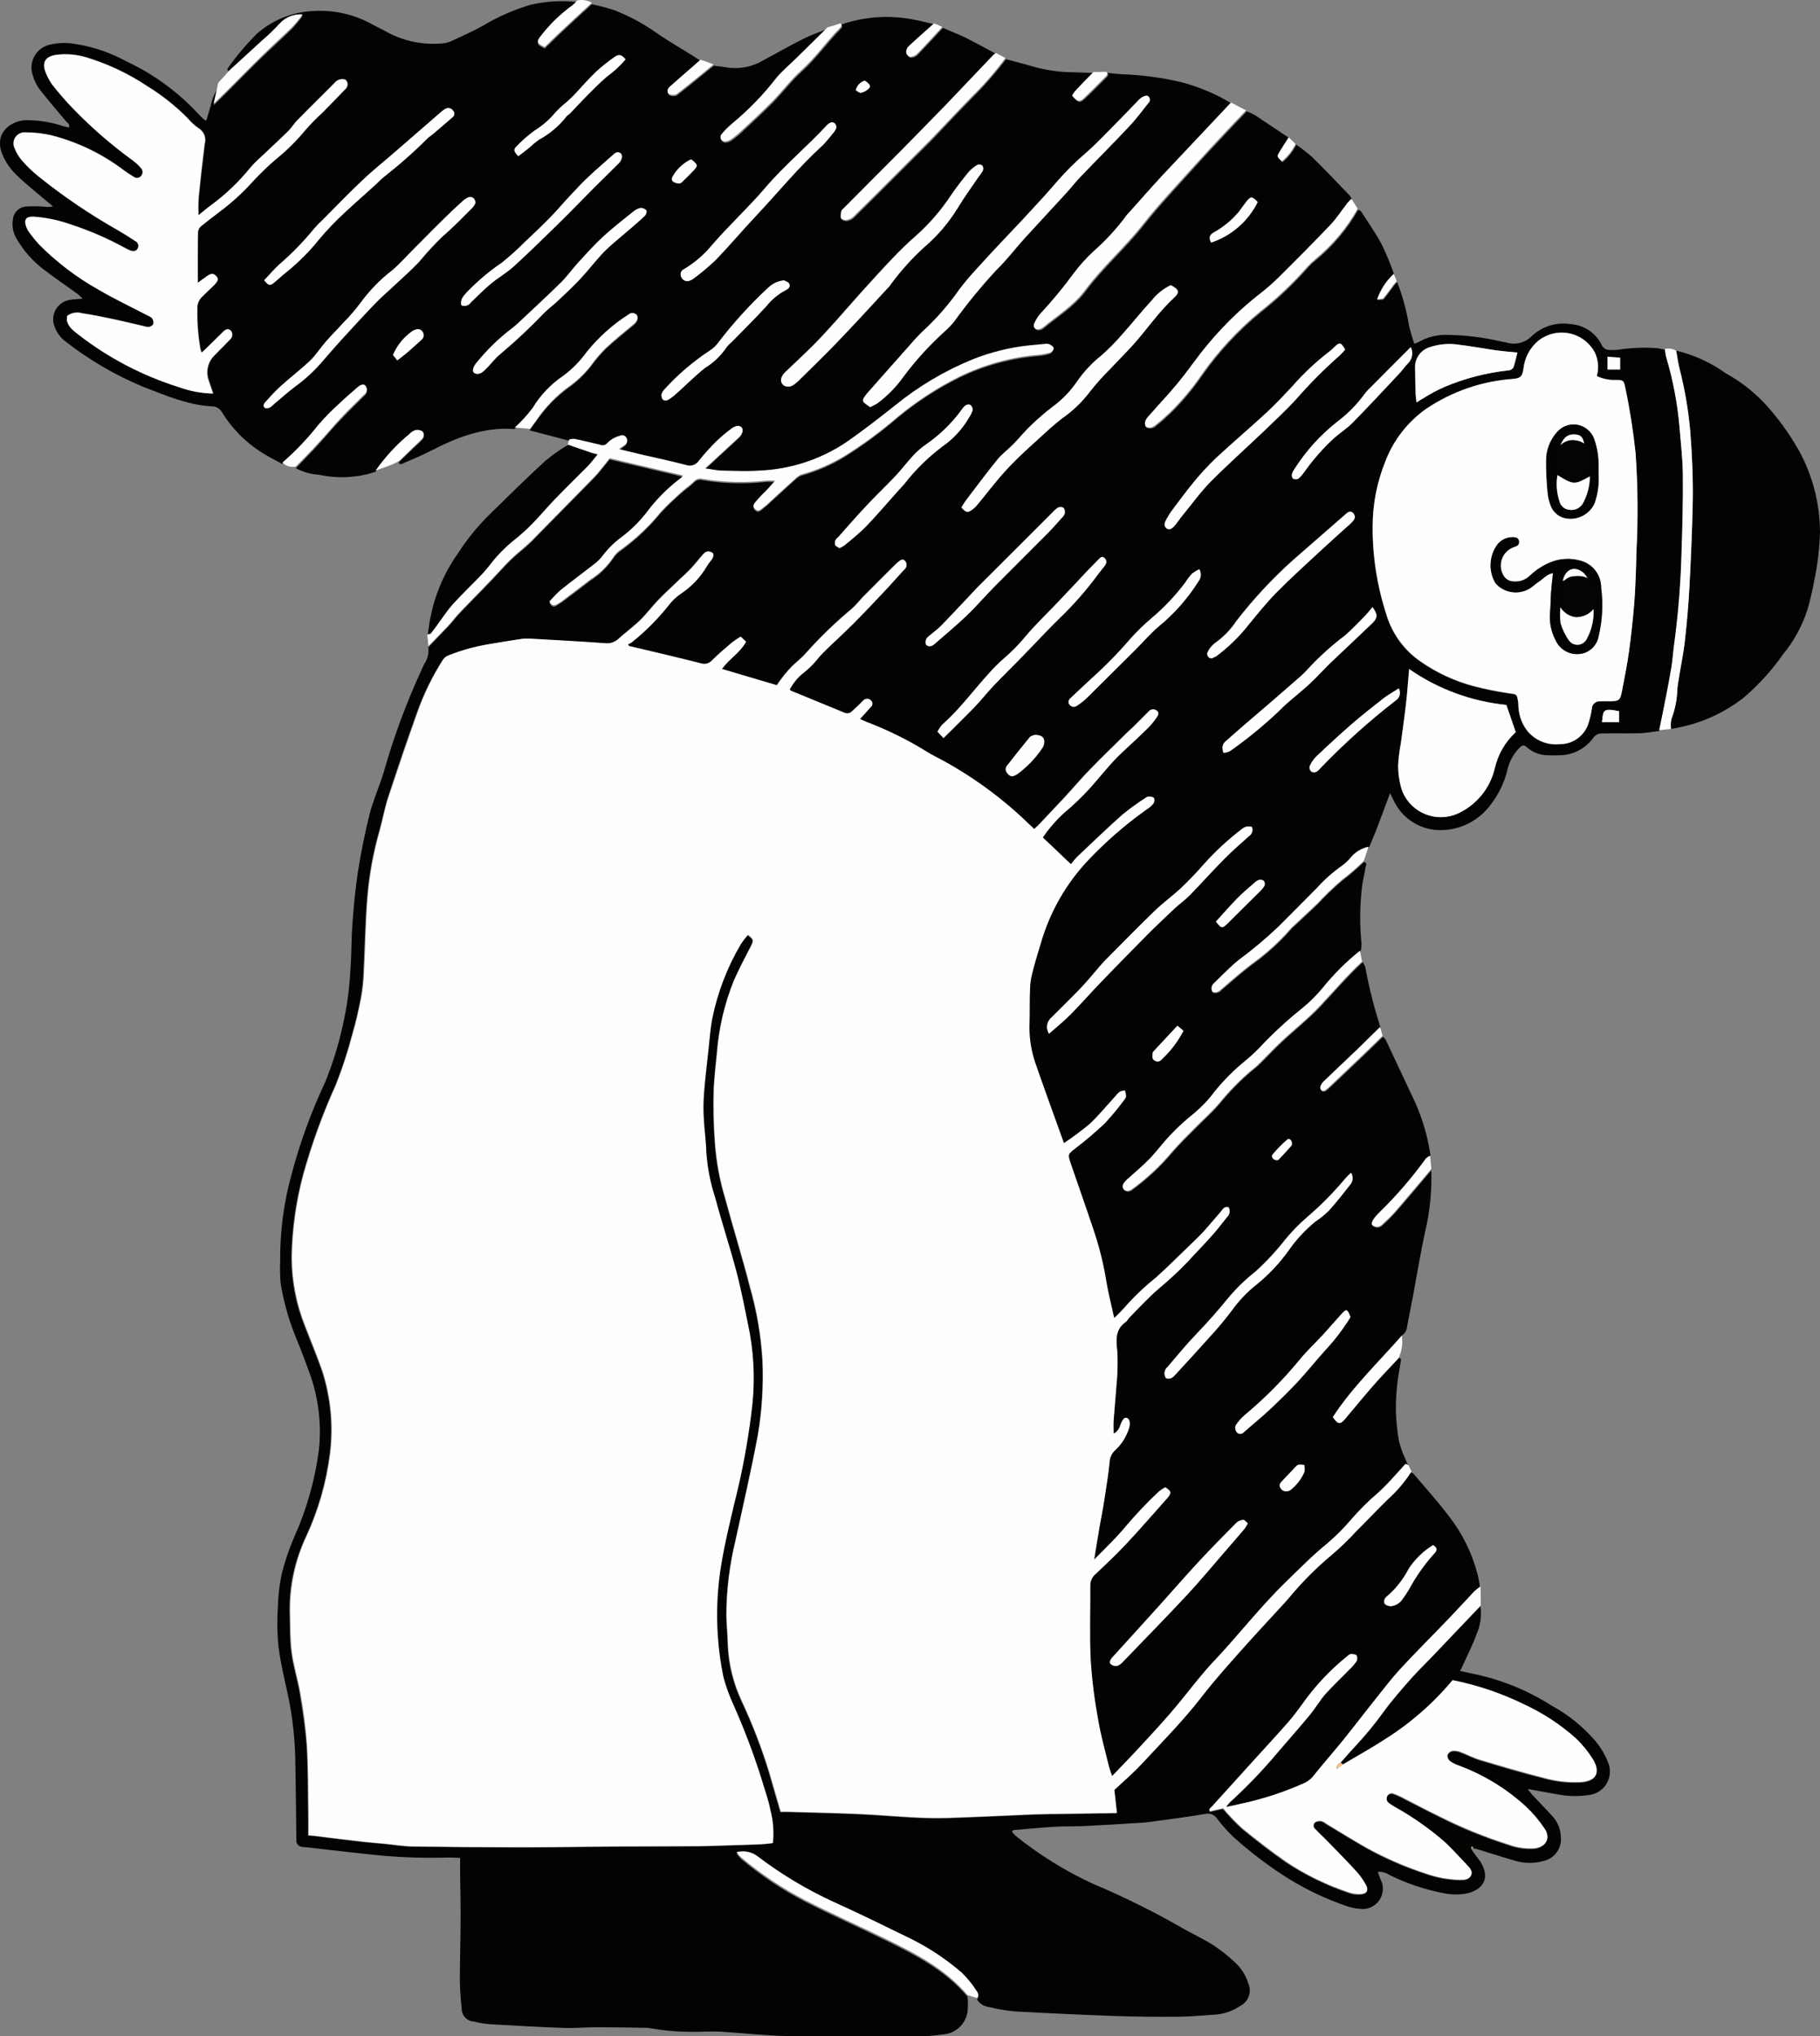 <?xml version="1.0" encoding="UTF-8"?>
<svg xmlns="http://www.w3.org/2000/svg" id="Ebene_1" viewBox="0 0 197.14 220.51">
  <rect x="0" y="0" width="197.14" height="220.51" fill="#808080" stroke="none"/>
  <defs>
    <style>.cls-1{fill:#030302;}.cls-2{fill:#fff;}.cls-3{fill:#040403;}.cls-4{fill:#fec084;}.cls-5{fill:#fefefe;}</style>
  </defs>
  <g id="Einzeln02_-_Kopie">
    <g id="Gruppe_533">
      <path id="Pfad_5626" class="cls-1" d="M155.03,126.6c.09,2.31-.14,4.62-.68,6.86-.47,2.16-.82,4.35-1.23,6.52-.24,1.23-.46,2.46-.71,3.68-.02.39-.22.74-.55.95-2.55,2.9-5.37,5.59-7.48,8.83.55.82.8.85,1.37.16.03-.05.07-.1.11-.14.95-1.13,1.89-2.28,2.87-3.4.9-1.02,1.86-2.02,2.79-3.02.3.05.24.27.2.46-.11.72-.27,1.46-.35,2.19-.12,1.01-.18,2.03-.17,3.05.03,1.11.14,2.21.33,3.31.16.63.37,1.25.65,1.84.11.28.24.55.35.82-.11-.05-.28-.17-.33-.14-.17.14-.3.35-.46.5-.8.93-1.65,1.81-2.55,2.64-1.06.91-2.05,1.9-2.96,2.96-.77.92-1.63,1.77-2.55,2.54-1.53,1.23-2.88,2.61-4.27,3.97-2.87,2.77-5.27,5.94-8.01,8.8-.54.57-1.02,1.15-1.53,1.75-1.04,1.26-2.02,2.55-3.09,3.78-1.26,1.45-2.57,2.85-3.86,4.25-.79.85-1.61,1.68-2.49,2.6-.13-.34-.25-.69-.35-1.04-.39-1.68-.87-3.37-1.17-5.07-.4-2.1-.67-4.23-.8-6.36-.14-2.71-.03-5.43-.05-8.14-.02-.49.19-.95.57-1.26,1.1-1.04,2.22-2.08,3.24-3.18,1.5-1.61,2.94-3.27,4.41-4.91.06-.06.12-.12.17-.19.43-.54.41-.68-.27-1.13-.24.13-.47.29-.68.46-1.38,1.28-2.67,2.66-3.87,4.11-.94,1.1-2,2.09-3.15,3.27.2-1.31.38-2.39.57-3.48.17-1.04.38-2.06.55-3.1.2-1.32.43-2.64.55-3.98.02-.48.22-.93.57-1.26.72-.66,1.25-1.49,1.54-2.42.14-.5.08-.98-.19-1.09-.28-.13-.46.06-.74.74-.1.4-.37.75-.74.95,0-.5-.03-.99,0-1.46.09-1.42.22-2.83.35-4.27.03-.36.06-.74.06-1.12.04-.71.04-1.42-.02-2.13-.13-1.2-.24-2.33.93-3.13.16-.11.24-.32.38-.46,1.02-1.04,2.02-2.11,3.1-3.07,1.12-.92,2.19-1.91,3.2-2.96.87-.96,1.76-1.87,2.63-2.83.58-.66,1.13-1.37,1.67-2.05.27-.28.33-.69.16-1.04-.49-.16-.65.25-.87.5-.6.69-1.18,1.4-1.8,2.08-.44.49-.91.93-1.39,1.39-1.26,1.21-2.49,2.44-3.78,3.61-1.21.96-2.33,2.03-3.35,3.18-.38.44-.78.85-1.21,1.23-.3-1.4-.63-2.66-.85-3.95-.32-1.94-.8-3.85-1.43-5.72-.8-2.35-1.62-4.69-2.43-7.04-.36-1.05-.32-1.02.54-1.7,1.09-.83,2.14-1.72,3.13-2.66.75-.82,1.46-1.67,2.13-2.57.1-.1.17-.23.19-.38-.02-.21-.06-.42-.13-.63-.19.02-.37.07-.55.14-.18.14-.34.3-.47.49-.93,1.01-1.8,2.08-2.79,3.01-.89.74-1.82,1.44-2.79,2.08-1.09-3.02-2.14-5.9-3.15-8.82-.45-1.39-.65-2.84-.58-4.3.03-1.17,0-2.35.05-3.51,0-.57.08-1.13.22-1.68.28-1.13.61-2.25.96-3.37.98-3.39,2.76-6.5,5.2-9.05,1.89-1.99,3.98-3.8,6.22-5.39.29-.18.55-.4.77-.66.12-.18.14-.4.06-.6-.09-.13-.39-.16-.6-.16-.14.03-.27.09-.38.19-.84.54-1.65,1.13-2.43,1.76-1.65,1.46-3.23,2.99-4.83,4.5-.27.28-.52.57-.76.88-1.09-1.04-2.06-1.95-3.06-2.9.66-.99,1.44-1.89,2.33-2.68.94-.79,1.82-1.64,2.66-2.54,1.23-1.35,2.32-2.82,3.67-4.06.94-.87,1.89-1.75,2.8-2.64.31-.34.6-.69.87-1.07.17-.24.32-.52,0-.76-.26-.21-.63-.17-.84.09,0,0,0,0,0,0-.55.55-1.09,1.1-1.64,1.64-.2.2-.43.38-.63.58-1.35,1.34-2.74,2.66-4.06,4.03-.96.98-1.84,2.03-2.77,3.04-.91.99-1.83,1.95-2.76,2.93-.17.17-.36.35-.55.52-.24-.22-.43-.39-.61-.57-2.82-2.72-5.99-5.05-9.43-6.93-.5-.27-1.02-.52-1.51-.82-2.01-1.25-4.14-2.32-6.35-3.18-.32-.13-.61-.27-.98-.42.43-.47.82-.88,1.18-1.31.2-.17.22-.46.05-.66-.01-.01-.02-.02-.03-.03-.19-.23-.53-.25-.75-.06,0,0-.01.01-.02.02-.15.13-.29.28-.43.42-.28.28-.57.55-.88.82-.21.21-.52.26-.79.13-1.92-.8-3.86-1.59-5.79-2.38-.05-.02-.08-.08-.13-.14.37-.74.91-1.38,1.57-1.87.34-.26.65-.55.94-.87.39-.41.74-.88,1.13-1.27,1.1-1.07,2.25-2.11,3.34-3.21,1.21-1.21,2.38-2.47,3.56-3.72.58-.63,1.17-1.26,1.73-1.9.09-.08.17-.16.24-.25.2-.26.16-.63-.08-.85-.27-.24-.47-.02-.68.13-.16.12-.31.26-.44.41-1.09,1.09-2.19,2.17-3.28,3.27-.44.44-.82.96-1.29,1.37-1.78,1.48-3.45,3.09-4.99,4.82-.44.52-1.01.93-1.5,1.42-.3.3-.58.62-.85.95-.3.38-.57.77-.82,1.12-2.02-.6-3.95-1.18-5.95-1.76.79-1.09,1.98-1.76,2.61-2.95-.22-.2-.38-.36-.58-.55-.32.19-.63.4-.93.63-.74.63-1.48,1.26-2.17,1.94-.3.34-.78.47-1.21.32-2.38-.61-4.77-1.17-7.17-1.73-.2-.05-.41-.09-.63-.14-.03-.06-.08-.13-.11-.19.13-.05.26-.12.38-.19,1.49-1.2,2.85-2.56,4.05-4.06.34-.46.76-.86,1.23-1.18,1.2-.78,2.2-1.83,2.91-3.07.17-.28.43-.54.6-.83.08-.14.11-.44.02-.54-.16-.14-.37-.21-.58-.19-.19.05-.36.17-.47.33-.44.49-.83,1.01-1.29,1.5-.43.46-.88.87-1.34,1.29-.74.71-1.5,1.39-2.2,2.13-.68.69-1.24,1.48-1.94,2.16-.76.74-1.62,1.35-2.39,2.06-.4.37-.94.54-1.48.47-2.74-.2-5.48-.35-8.22-.5-.26-.01-.52,0-.77.03-1.18.19-2.36.36-3.54.57-1.51.25-3,.66-4.42,1.23-.23.1-.43.26-.57.47-1.13,1.79-2.06,3.69-2.77,5.68-1.09,3.02-2.13,6.07-3.13,9.15-.41,1.26-.63,2.58-1.01,3.87-.63,2.22-1.04,4.49-1.24,6.79-.25,2.9-.28,5.83-.44,8.74-.04.86-.15,1.71-.31,2.55-.23,1.23-.51,2.45-.87,3.65-.49,1.9-1.1,3.78-1.83,5.61-1.43,3.14-2.61,6.4-3.53,9.73-.78,2.92-1.2,5.93-1.24,8.96.01,2.55.5,5.07,1.45,7.43.61,1.62,1.31,3.23,1.87,4.88.93,2.89,1.21,5.96.82,8.98-.4,3.09-1.27,6.1-2.58,8.93-1.19,2.51-1.8,5.26-1.76,8.05.05,1.48,0,2.98.19,4.44.19,1.53.68,3.01.93,4.52.3,1.86.6,3.73.72,5.61.16,2.46.13,4.91.16,7.37.02.79,0,1.58,0,2.36.28.02.46.03.61.05,1.78.22,3.56.44,5.35.65.79.09,1.59.14,2.39.22.96.1,1.92.27,2.9.28,3.94.06,7.89.09,11.83.09,3.48,0,6.98-.06,10.47-.09,2.91-.02,5.83-.02,8.75-.03.77,0,1.54-.05,2.32-.06,1.43-.05,2.85-.08,4.28-.14.47-.02.94-.08,1.4-.13.13-1.2.04-2.41-.27-3.57-.22-1.17-.65-2.28-.98-3.43-.88-2.74-1.91-5.44-3.07-8.08-.44-.93-.78-1.9-1.04-2.9-.29-1.45-.49-2.92-.6-4.39-.19-2.68-.05-5.38.41-8.03.38-2.22.91-4.41,1.43-6.6.79-3.12,1.38-6.3,1.78-9.49.4-2.89.35-5.83-.16-8.71-.46-2.2-.87-4.42-1.43-6.6-.71-2.72-1.61-5.4-2.33-8.12-.51-1.58-.83-3.21-.94-4.87-.02-1.26-.22-2.5-.28-3.75-.04-.89-.03-1.78.03-2.66.14-1.62.33-3.23.5-4.85.13-1.07.19-2.16.39-3.21.58-2.86,1.63-5.6,3.13-8.1.23-.34.49-.67.76-.98.63.49.65.58.33,1.2-.63,1.24-1.29,2.49-1.86,3.76-1.01,2.52-1.62,5.17-1.83,7.87-.13,1.21-.25,2.44-.33,3.65-.08,2.05-.03,4.11.13,6.16.15,1.99.52,3.96,1.1,5.87.87,3.23,1.87,6.41,2.69,9.64.74,2.58,1.2,5.24,1.35,7.92.12,2.69-.04,5.38-.49,8.03-.71,3.81-1.59,7.59-2.41,11.38-.65,2.67-.99,5.4-1.01,8.14.02,1.09.14,2.17.16,3.26.09,2.14.62,4.24,1.54,6.17,1.16,2.48,2.15,5.05,2.94,7.67.39,1.39.8,2.79,1.23,4.24.3,0,.6-.02.91,0,3.09.09,6.17.13,9.26.33,2.63.17,5.24.41,7.87.33,3.12-.09,6.22-.25,9.32-.38,1.02-.05,2.05-.05,3.07-.06,1.97-.03,3.92-.06,5.98-.09-.11-.93-.19-1.73-.28-2.49,1.01-.95,2.03-1.8,2.91-2.76,2.24-2.41,4.55-4.74,6.57-7.35,1.45-1.87,3.04-3.62,4.61-5.4,1.46-1.65,2.98-3.24,4.46-4.87.17-.19.35-.39.5-.58,1.36-1.61,2.86-3.11,4.47-4.47.95-.82,1.86-1.69,2.71-2.61,1.1-1.12,2.19-2.27,3.31-3.35,1.01-.89,1.89-1.91,2.61-3.04.11.03.24.05.3.13,1.31,1.54,2.66,3.04,3.87,4.64,1.44,1.85,2.48,3.97,3.07,6.24.13.46.19.95.28,1.42-.23.16-.45.33-.66.52-.95.99-1.87,2.02-2.82,3.01-1.75,1.81-3.53,3.59-5.23,5.43-.96,1.04-1.83,2.19-2.72,3.31-1.13,1.43-2.24,2.88-3.38,4.3-1.05,1.31-2.19,2.57-3.23,3.89-.26.34-.58.61-.96.8-2.21,1-4.53,1.76-6.9,2.27-.49.11-.99.2-1.65.36.13-.19.27-.37.43-.54,1.88-1.72,3.64-3.56,5.27-5.51,1.13-1.32,2.28-2.63,3.4-3.97.6-.72,1.07-1.56,1.68-2.25.82-.91,1.72-1.75,2.57-2.63.29-.27.55-.57.79-.9.1-.19.1-.42,0-.61-.11-.13-.39-.14-.61-.16-.14.03-.27.1-.36.2-1.84,1.46-3.46,3.17-4.82,5.09-.51.76-1.08,1.48-1.68,2.16-1.24,1.42-2.52,2.8-3.79,4.19-1.48,1.62-2.95,3.26-4.43,4.88-.14.16-.41.28-.16.5.52-.13,1.01-.24,1.39-.32.65.77,1.34,1.49,2.08,2.17,1.53,1.24,3.09,2.46,4.71,3.59,2.12,1.4,4.42,2.52,6.83,3.34.43.16.88.22,1.34.17.61-.05.82-.41.52-.95-.28-.53-.62-1.02-1.02-1.46-1.09-1.18-2.2-2.32-3.32-3.46-.38-.39-.77-.76-1.15-1.15-.2-.24-.3-.55-.03-.76.21-.12.45-.16.69-.13.19.02.35.19.52.28,1.45.87,2.88,1.76,4.35,2.6,2.05,1.14,4.21,2.07,6.44,2.8,1.19.42,2.44.65,3.7.68.46,0,.98-.02,1.2-.5.19-.41-.14-.77-.41-1.05-.87-.91-1.7-1.86-2.63-2.69-1.62-1.4-3.39-2.63-5.27-3.67-.2-.11-.39-.24-.57-.38-.25-.16-.34-.49-.2-.76.14-.27.47-.38.74-.25.24.09.48.19.71.3,1.4.71,2.79,1.45,4.2,2.14,2.43,1.23,4.95,2.25,7.54,3.07.89.33,1.84.46,2.79.39,1.24-.16,1.76-1.12,1.05-2.14-.59-.88-1.28-1.68-2.05-2.41-2.09-1.92-4.54-3.41-7.2-4.39-.35-.12-.69-.28-.99-.5-.18-.16-.28-.4-.27-.65.1-.23.29-.4.54-.46.31-.04.62,0,.91.13.69.25,1.35.61,2.06.83,2.27.68,4.55,1.37,6.85,1.94,1.35.39,2.75.54,4.16.47,1.78-.14,2.03-1.18,1.24-2.46-.51-.83-1.12-1.58-1.83-2.25-1.66-1.49-3.54-2.72-5.56-3.67-2.48-1.21-5.11-2.1-7.81-2.64-2.09,2.52-4.57,4.69-7.34,6.43-1.48.98-3.02,1.83-4.55,2.72l-.25-.22c.54-.6,1.04-1.21,1.61-1.8,1.11-1.19,2.15-2.45,3.1-3.78.9-1.21,1.89-2.36,2.9-3.5.79-.9,1.65-1.73,2.49-2.6,1.7-1.78,3.38-3.56,5.09-5.34.15,1.04,0,2.11-.44,3.07-.38,1.1-.93,2.14-1.4,3.2-.09.22-.22.44-.36.74.63.14,1.18.27,1.73.38,2.91.64,5.68,1.78,8.19,3.39,1.81.98,3.42,2.29,4.76,3.86.56.68,1.02,1.44,1.34,2.27.55,1.3-.05,2.79-1.35,3.35-.25.11-.52.17-.79.2-1.16.17-2.35.13-3.5-.11-.95-.16-1.89-.35-3.05-.55.22.3.33.47.46.61.72.77,1.46,1.51,2.17,2.3.6.63.94,1.46.95,2.33.11,1.23-.73,2.33-1.94,2.57-.92.25-1.88.25-2.8.02-1.4-.39-2.79-.85-4.17-1.27-.19-.06-.38-.09-.57-.14-.08-.02-.17-.05-.25-.06.03.08.05.16.08.24.16.22.33.46.49.68.17.19.32.4.46.61.99,1.59.46,2.91-1.35,3.39-.92.2-1.88.19-2.8-.03-1.97-.39-3.87-1.03-5.67-1.92-.38-.26-.84-.39-1.31-.36.13.32.19.58.3.82.56,1.07.15,2.38-.91,2.95-.39.21-.84.29-1.28.24-.57-.03-1.12-.16-1.65-.36-2.11-.73-4.13-1.69-6.03-2.85-2.18-1.36-4.24-2.92-6.14-4.64-.61-.6-1.18-1.24-1.7-1.92-.26-.41-.75-.62-1.23-.52-2.02.35-4.06.6-6.09.88-.6.08-1.2.11-1.8.14-1.73.11-3.46.22-5.21.3-1.09.05-2.17.02-3.26.08-1.48.09-2.96.24-4.44.36-.05,0-.08.06-.19.16.12.17.26.33.41.47,2.57,2.06,5.37,3.8,8.36,5.18,3.13,1.32,6.19,2.82,9.15,4.49,1.27.76,2.63,1.37,3.89,2.16.83.55,1.62,1.17,2.35,1.86.68.62,1.18,1.42,1.45,2.3.4.91.01,1.98-.88,2.42-.76.52-1.64.83-2.55.93-1.34.09-2.68.22-4.01.24-2.46.02-4.91,0-7.37-.09-3.51-.13-7.02-.29-10.53-.49-.97-.09-1.92-.26-2.87-.49-.49-.08-.92-.37-1.18-.79.25-.28.11-.57-.06-.79-.44-.7-.96-1.35-1.56-1.92-1.64-1.42-3.45-2.64-5.39-3.62-2.82-1.39-5.64-2.77-8.5-4.06-2.96-1.36-5.76-3.05-8.35-5.02-.64-.44-1.44-.58-2.19-.38.16.2.32.39.5.57,2.12,1.79,4.44,3.34,6.9,4.61,2.91,1.5,5.94,2.82,8.88,4.27,3.21,1.58,6.38,3.23,8.74,6.03.05.48.06.97.02,1.45-.11,1.41-1.23,2.53-2.64,2.63-1.5.21-3.01.32-4.52.35-4.2,0-8.4-.06-12.6-.17-2.33-.06-4.68-.33-7.01-.47-.99-.05-2,.02-3.01.02-1.51,0-3.03-.12-4.52-.38-.2-.04-.4-.06-.6-.06-1.78-.03-3.54-.06-5.32-.06-1.12,0-2.22.11-3.34.08-2.74-.09-5.48-.25-8.22-.41-.57-.05-1.13-.14-1.69-.28-.76-.03-1.36-.67-1.34-1.43-.11-1.05-.19-2.11-.2-3.17,0-2.06.08-4.11.08-6.17.02-1.78-.03-3.54-.05-5.32v-1.64c-.57-.02-1.13-.05-1.69-.03-2.46.06-4.92-.03-7.37-.27-2.13-.22-4.25-.47-6.38-.71-.53-.06-1.07-.13-1.61-.17-.38,0-.69-.31-.69-.69,0,0,0-.01,0-.02,0-.08,0-.17,0-.25-.03-2.8-.06-5.61-.11-8.39-.04-2.37-.3-4.73-.79-7.05-.38-1.78-.82-3.56-1.04-5.35-.14-1.39-.16-2.79-.06-4.19.02-1.23.17-2.45.42-3.65.34-1.35.79-2.67,1.34-3.95,1.35-2.99,2.25-6.16,2.68-9.42.29-2.65,0-5.33-.83-7.86-.57-1.64-1.21-3.26-1.86-4.87-.67-1.73-1.15-3.52-1.45-5.35-.07-.8-.09-1.6-.05-2.39-.03-3.17.38-6.33,1.23-9.39.9-3.42,2.12-6.75,3.62-9.95.8-1.95,1.43-3.96,1.89-6.02.48-2.06.77-4.16.87-6.27.13-1.65.09-3.31.22-4.96.14-1.9.31-3.81.61-5.7.33-2.05.74-4.09,1.24-6.11.39-1.54,1.07-3.01,1.53-4.54,1.06-3.76,2.42-7.44,4.05-10.99.1-.26.23-.52.36-.77.35-.52.51-1.15.42-1.78.72-.76,1.46-1.5,2.17-2.25.44-.47.83-1.01,1.29-1.48,1.51-1.59,3.09-3.13,4.57-4.76.65-.72,1.36-1.39,2.11-2,.57-.47,1.12-.98,1.62-1.53,1.86-1.87,3.68-3.75,5.53-5.62.36-.36.72-.72,1.07-1.12.44-.52.85-1.05,1.28-1.58,2.68.63,5.28,1.24,7.94,1.87-.07.1-.15.2-.24.28-1.42,1.06-2.68,2.32-3.73,3.75-.76.97-1.64,1.84-2.61,2.58-.83.59-1.57,1.32-2.17,2.14-.25.31-.53.59-.85.83-1.21.95-2.46,1.86-3.65,2.82-.43.39-.83.8-1.21,1.23.2.42.44.52.74.35.22-.13.44-.27.65-.41,1.02-.77,2.05-1.54,3.07-2.33.94-.6,1.76-1.38,2.39-2.3.24-.39.57-.73.96-.98,1.59-1.16,3.02-2.52,4.27-4.05.72-.77,1.48-1.5,2.28-2.19.43-.39.91-.69,1.31-1.1.23-.26.6-.35.93-.25,2.25.38,4.55.44,6.82.19.35-.03.69,0,1.02,0-.27.3-.5.58-.76.85-.39.41-.82.8-1.18,1.24-.22.27-.61.55-.24.96s.66.02.94-.19c.18-.13.36-.28.52-.44,1.01-.93,2.02-1.86,3.04-2.77.19-.16.41-.29.65-.36,1.59-.45,3.12-1.11,4.53-1.97,2.04-1.27,3.97-2.7,5.79-4.27,2.03-1.68,4.25-3.12,6.6-4.3,2.7-1.32,5.62-2.13,8.61-2.38.43-.03.85-.11,1.26-.24.17-.06.39-.32.38-.47s-.27-.33-.44-.42c-.16-.06-.33-.07-.5-.05-.57.05-1.13.09-1.7.16-2.1.23-4.16.73-6.12,1.51-3.04,1.24-5.89,2.93-8.44,5.01-1.75,1.37-3.51,2.76-5.34,4.02-2.78,1.85-6.01,2.89-9.34,3.02-1.37.1-2.74.03-4.11,0-.54-.02-1.09-.14-1.78-.24.28-.25.43-.38.58-.52,1.02-.95,2.06-1.89,3.09-2.85.41-.38.5-.79.32-1.05-.19-.25-.66-.22-1.09.09-.57.42-1.12.88-1.64,1.37-.67.66-1.3,1.36-1.89,2.09-.32.48-.92.69-1.46.49-1.61-.41-3.23-.76-4.83-1.13-.76-.17-1.51-.36-2.41-.58.32-.2.5-.33.66-.46.25-.16.33-.5.17-.76-.13-.26-.45-.36-.71-.23,0,0-.01,0-.02,0-.52.13-1,.41-1.37.8-.2.28-.46.25-.77.17-.91-.24-1.83-.44-2.74-.63-.19,0-.38.02-.57.06-1.42-.38-2.85-.74-4.27-1.12.3-.41.58-.8.87-1.21.91-1.28,2.01-2.41,3.27-3.34.91-.64,1.73-1.41,2.43-2.28.5-.69,1.05-1.35,1.65-1.95.98-.91,2.02-1.75,3.06-2.61.36-.3.49-.65.32-.93-.23-.27-.64-.3-.91-.08-1.71,1.09-3.22,2.44-4.5,4.02-.72.99-1.58,1.87-2.55,2.61-1.36.91-2.5,2.1-3.34,3.5-.58.77-1.24,1.48-1.95,2.13-3.31-.25-6.25.9-9.1,2.38-.93.49-1.9.87-2.87,1.29-.17.08-.41.28-.57-.05l1.51-1.46c.33-.32.68-.61.99-.95.24-.19.27-.54.08-.78-.02-.02-.03-.04-.05-.05-.23-.14-.51-.18-.77-.11-.24.09-.46.24-.63.42-1.4,1.13-2.63,2.46-3.65,3.94-1.96.65-4.06.76-6.08.32-.89-.05-1.75-.29-2.53-.71.8-.85,1.64-1.68,2.42-2.54.83-.9,1.61-1.86,2.46-2.74.82-.87,1.69-1.7,2.53-2.55.29-.21.36-.61.15-.9,0,0,0-.01-.01-.02-.19-.25-.52-.2-.88.13-.66.58-1.34,1.15-1.97,1.76-.8.73-1.57,1.5-2.28,2.32-1.17,1.48-2.47,2.84-3.89,4.08-.79-.44-1.62-.83-2.38-1.34-1.71-1.11-3.15-2.59-4.2-4.33-.23-.37-.65-.59-1.09-.57-2.65-.16-5.01-1.2-7.43-2.13-3-1.25-5.83-2.9-8.39-4.9-.53-.4-.93-.94-1.16-1.56-.46-1.08.04-2.33,1.12-2.79.21-.09.43-.15.66-.17.36-.06.72-.06,1.24-.11-.24-.22-.35-.36-.49-.47-1.27-.93-2.58-1.8-3.81-2.76-1.11-.86-2.05-1.92-2.77-3.12-.43-.65-.61-1.43-.49-2.2.06-.75.64-1.35,1.39-1.43.68-.04,1.37-.04,2.05.02.3.05.61.04.91-.03l-.6-.5c-1.15-.98-2.35-1.92-3.43-2.98-.59-.58-1.06-1.27-1.4-2.03-1.01-2.22.57-3.65,2.36-3.83,1.43-.02,2.86.2,4.22.66.19.05.38.08.58.13.13-.38-.17-.49-.31-.66-.99-1.18-2-2.35-2.94-3.56-.29-.42-.52-.89-.66-1.39-.48-1.33.21-2.79,1.53-3.27.09-.03.18-.06.28-.08.92-.22,1.87-.25,2.8-.08,1.92.3,3.77.93,5.48,1.86,2.96,1.38,5.62,3.32,7.84,5.72.19.21.4.41.61.6.08.05.16.08.25.11.16-.54.32-1.07.47-1.59.14-.72.43-1.41.85-2.02.05-.06-.02-.2-.02-.32-.16.69-.3,1.4-.5,2.28.57-.57,1.02-.99,1.46-1.43,1.26-1.26,2.49-2.52,3.76-3.76,1.09-1.05,2.22-2.06,3.29-3.12.4-.43.78-.89,1.13-1.37-.92-.07-1.82.28-2.46.95-.6.65-1.24,1.26-1.9,1.84-1.18,1.09-2.36,2.16-3.54,3.24-.2-.08-.36-.17-.17-.43.92-1.3,1.95-2.51,3.07-3.64,1.7-1.51,3.87-2.39,6.14-2.49,2.23-.14,4.46.36,6.41,1.46.61.32,1.23.61,1.83.95,1.79.91,3.8,1.29,5.8,1.09.34-.03.67-.12.98-.27,1.12-.52,2.24-1.02,3.31-1.61,1.61-.97,3.34-1.74,5.15-2.28,1.67-.4,3.39-.5,5.1-.32-.14.17-.29.34-.46.49-1.32.94-2.5,2.08-3.48,3.37-.47.6-.44.79.44,1.18l1.61-1.56c.54-.5,1.07-1.01,1.62-1.51.63-.58,1.24-1.15,1.87-1.72.83.17,1.65.38,2.46.65,1.57.62,3.06,1.41,4.44,2.38,1.35.95,2.8,1.76,4.2,2.65l.71.47c-.2.19-.41.38-.63.55-.9.79-1.81,1.56-2.69,2.35-.25.22-.39.6-.09.8.27.14.58.14.85,0,1.34-1.04,2.64-2.13,3.97-3.2.43.06.85.09,1.28.17,1.36.24,2.77,0,3.97-.69,1.48-.8,2.94-1.64,4.44-2.39.87-.43,1.78-.74,2.68-1.1-1.1,1.07-2.19,2.16-3.28,3.23-.76.74-1.57,1.42-2.25,2.22-1.41,1.83-3.02,3.49-4.8,4.96-.42.34-.81.73-1.15,1.15-.12.15-.15.34-.08.52.1.16.28.27.47.28.25-.03.49-.12.69-.27.37-.26.72-.55,1.06-.87,1.15-1.07,2.3-2.13,3.4-3.24,1.06-1.09,1.97-2.32,3.09-3.32,1.56-1.4,2.74-3.13,4.2-4.6.14-.14.28-.3.06-.5,2.45-.85,5.08-1.05,7.64-.58.83.14,1.65.36,2.49.55-.93.84-1.87,1.67-2.79,2.52-.16.18-.24.42-.22.66.03.17.28.44.43.44.28,0,.54-.11.74-.3.93-.96,1.83-1.95,2.74-2.93.8.35,1.62.66,2.41,1.04,1.15.57,2.27,1.2,3.4,1.8-.1.05-.19.12-.27.19-1.65,1.73-3.31,3.47-4.96,5.21-.08.08-.16.17-.24.25-1.61,1.64-3.2,3.27-4.8,4.9-2.11,2.13-4.24,4.25-6.35,6.38-.05.05-.11.08-.11.13-.08.25-.11.52-.08.79.03.13.38.25.57.24.27-.03.53-.14.74-.32,1.51-1.48,3.01-2.98,4.5-4.47l1.94-1.94c.69-.69,1.39-1.37,2.06-2.06,1.46-1.53,2.9-3.07,4.38-4.58,1.31-1.3,2.53-2.7,3.64-4.17.98.27,1.97.5,2.94.8,1.42.4,2.9.61,4.38.61l2.38.09c-.06,0-.14-.02-.17.02-.63.65-1.26,1.29-1.89,1.95-.15.18-.28.37-.41.57.57.66.77.74,1.23.33.85-.79,1.65-1.62,2.47-2.44.16-.16.24-.33-.06-.46.58.06,1.18.13,1.76.16,2.16.08,4.32.37,6.42.87,1.9.51,3.72,1.28,5.4,2.3-2.49,2.64-4.99,5.27-7.46,7.92-1.24,1.34-2.46,2.71-3.67,4.08-.06.06-.12.12-.17.19-1.05,1.42-2.25,2.73-3.57,3.9-.82.75-1.56,1.58-2.22,2.47-1.09,1.5-2.27,2.93-3.54,4.28-.28.32-.51.68-.68,1.07-.19.44.11.74.58.63.13-.04.26-.1.36-.19,1.56-1.29,3.31-2.35,4.54-4,1.92-2.57,4.35-4.68,6.33-7.2,1.73-2.19,3.67-4.22,5.53-6.3,1.18-1.32,2.39-2.6,3.61-3.9.66-.71,1.34-1.42,2-2.11.31.13.62.28.91.44,1.24.82,2.47,1.64,3.7,2.47-.33.52-.68,1.04-.99,1.56s-.32.52.25,1.04c.62-.52,1.13-1.16,1.48-1.89.6.41,1.18.86,1.73,1.34,1.4,1.37,2.74,2.8,4.09,4.2.1.13.17.28.22.44-.14.14-.28.27-.41.41-.63.8-1.18,1.68-1.89,2.42-1.83,1.92-3.72,3.8-5.59,5.67-.61.6-1.26,1.17-1.94,1.7-2.38,1.87-4.54,4.01-6.41,6.39-.88,1.12-1.7,2.28-2.6,3.39-.95,1.15-1.97,2.22-2.95,3.34-.33.38-.74.74-.5,1.32.37.2.84.12,1.12-.2.54-.42,1.05-.88,1.54-1.35,1.26-1.24,2.4-2.6,3.4-4.06,1.79-2.55,3.92-4.85,6.33-6.83,1.84-1.45,3.54-3.06,5.09-4.82.26-.31.55-.59.87-.83,1.86-1.53,3.43-3.38,4.61-5.48.11.06.27.09.33.2.77,1.2,1.59,2.36,2.25,3.61.5,1.05.94,2.12,1.32,3.21-.82.76-1.44,1.71-1.81,2.77.36-.06.61-.02.69-.13.39-.47.76-.99,1.12-1.48.1-.12.2-.24.32-.35.58,1.48,1.01,3.03,1.26,4.6.16.7.36,1.4.6,2.08.22-.09.39-.16.57-.25.85-.47,1.81-.72,2.79-.72,2.02.01,4.04.25,6.01.71.19.03.39.08.58.11.99.32,2.07.04,2.79-.71,1.14-1.05,2.69-1.52,4.22-1.27,1.4.1,2.65.92,3.29,2.17.15.41.56.67.99.63.26.01.52,0,.77-.02,1.38-.22,2.78-.28,4.17-.19.34.03.67.1.99.19.03.31.08.61.14.91.74,2.46,1.23,4.99,1.43,7.56.13,1.7.35,3.42.36,5.12.03,2.8-.05,5.59-.14,8.39-.08,3.34-.35,6.67-.8,9.98-.11.79-.16,1.59-.28,2.38-.16,1.01-.36,2.02-.55,3.02-.25,1.31-.52,2.61-.79,3.92-.76.08-1.51.24-2.27.25-1.37.03-2.74-.02-4.11.02-.3.03-.58.19-.76.44-.88,1.24-2.31,1.96-3.83,1.92-.35.02-.69.02-1.02,0-.83.02-1.64-.27-2.28-.8-.41-.38-.54-.35-.93.03-.65.69-1.1,1.54-1.29,2.47-.32,1.28-.9,2.48-1.7,3.53-1.31,1.87-3.47,2.95-5.75,2.87-2.02-.07-3.85-1.24-4.76-3.05-.14-.25-.25-.5-.47-.95-.54,1.43-.99,2.69-1.48,3.95-.25.65-.54,1.29-.8,1.94-.75.16-1.43.57-1.92,1.15-.28.36-.61.67-.99.93-.98.69-1.88,1.48-2.68,2.38-1.4,1.39-2.8,2.77-4.17,4.19-1.34,1.28-2.76,2.47-4.25,3.57-.93.79-1.83,1.62-2.68,2.5-.31.22-.41.64-.24.98.36.14.76.03.99-.28,1.05-.91,2.11-1.83,3.21-2.68,1.56-1.11,2.99-2.39,4.25-3.83.11-.13.23-.25.36-.36.85-.8,1.72-1.59,2.55-2.39.83-.9,1.72-1.75,2.65-2.55.84-.64,1.64-1.33,2.39-2.06.39.14.17.44.14.65-.08.6-.24,1.18-.33,1.76-.28,2.15-.31,4.33-.09,6.49,0,.27-.04.54-.11.8-1.49,1.2-2.85,2.56-4.06,4.05-.7.83-1.47,1.6-2.32,2.28-1.61,1.28-3.12,2.68-4.52,4.19-.47.49-.98.96-1.51,1.39-1.21.99-2.33,2.11-3.32,3.32-.64.88-1.39,1.67-2.22,2.36-.92.72-1.78,1.51-2.58,2.36-.79.82-1.46,1.75-2.25,2.57-.74.76-1.56,1.43-2.33,2.14-.2.16-.38.35-.52.57-.08.17-.09.37-.02.55.12.15.31.24.5.24.2-.03.38-.12.52-.25,1.57-1.15,2.99-2.48,4.24-3.97.84-.98,1.76-1.86,2.66-2.77.84-.85,1.76-1.65,2.52-2.57.99-1.21,2.09-2.34,3.27-3.37.33-.28.68-.54.98-.83.82-.8,1.59-1.64,2.43-2.42,1.37-1.29,2.87-2.46,4.16-3.83,1.53-1.62,2.96-3.31,4.6-4.83.12.15.22.32.28.5.41,2.23.97,4.44,1.67,6.6-.82.8-1.62,1.61-2.44,2.39-1.23,1.18-2.49,2.35-3.72,3.54-.16.16-.27.36-.32.58-.02.14.04.27.14.36.13.06.27.05.39-.02.21-.15.4-.32.58-.5,1.12-1.05,2.24-2.13,3.35-3.18.76-.72,1.51-1.46,2.27-2.2.11.08.2.18.28.28,1.09,2.32,2.19,4.63,3.26,6.94.8,1.82,1.35,3.75,1.62,5.72-.17.08-.32.19-.46.32-1.53,2.09-3.22,4.06-5.07,5.87-.25.24-.47.5-.66.79-.09.14-.19.44-.11.52.16.15.37.22.58.22.2-.02.38-.11.52-.25.51-.46.99-.94,1.45-1.45,1.31-1.5,2.58-3.02,3.87-4.55l-.09.05ZM172.97,40.72c.23-.86.14-1.78-.27-2.58-1.1-1.97-3.58-2.67-5.55-1.57-.18.1-.35.21-.51.34-.93.77-1.52,1.88-1.64,3.09-.11.82-.32.99-1.12,1.07-3.38.24-6.64,1.37-9.45,3.26-2,1.42-3.53,3.4-4.39,5.68-.9,2.23-1.36,4.62-1.37,7.02-.02,3.21.47,6.4,1.46,9.45.6,2.11,1.92,3.94,3.73,5.18,1.76,1.23,3.72,2.13,5.79,2.68,1.24.32,2.5.57,3.76.76.87.13.88.05,1.01.88.03.22.02.46.05.68.07.94.42,1.84,1.01,2.58.86.99,2.14,1.51,3.45,1.37,1.39.02,2.63-.86,3.09-2.17.18-.54.31-1.09.39-1.65,0-.46.38-.83.84-.82.02,0,.04,0,.06,0,.35-.02.69,0,1.02,0,1.04-.02,1.15-.09,1.35-1.13.27-1.43.57-2.87.76-4.3.24-1.75.41-3.51.57-5.27.11-1.37.14-2.74.2-4.09.02-.39,0-.8.02-1.2.19-3.62.17-7.25-.08-10.86-.25-2.35-.62-4.69-1.1-7.01-.16-.9-.22-.91-1.12-.93-.68,0-1.35-.16-1.97-.44h0ZM7.26,34.25c0,.12,0,.24.03.36.13.79.74,1.2,1.29,1.64,3.24,2.5,6.9,4.41,10.8,5.65,1.2.44,2.47.68,3.75.71-.17-.52-.33-.98-.49-1.43-.35-.96-.09-2.03.65-2.72.55-.58,1.13-1.13,1.68-1.72.26-.25.29-.64.08-.93-.3-.3-.58-.14-.82.09-.65.61-1.26,1.24-1.89,1.86-.13.13-.27.25-.46.42-.07-.16-.12-.32-.16-.49-.25-1.41-.35-2.84-.32-4.27-.02-.45.14-.9.46-1.23.44-.44.91-.87,1.35-1.31s.5-.66.27-.95c-.32-.36-.55-.38-1.04-.03-.32.22-.61.44-.99.72,0-1.94-.02-3.73.02-5.53.03-.24.16-.46.35-.61.66-.55,1.34-1.07,2.03-1.58,1.28-.96,2.47-2.04,3.54-3.23.8-.86,1.64-1.68,2.53-2.44,1.13-.91,2.17-1.94,3.1-3.05.61-.72,1.26-1.39,1.97-2.02.8-.82,1.61-1.62,2.39-2.46.33-.35.46-.72.05-1.1-.42-.13-.88.01-1.15.36-.53.57-1.09,1.09-1.64,1.64-.8.8-1.62,1.61-2.41,2.42-.35.36-.61.82-.98,1.18-1.02.99-2.08,1.97-3.12,2.95-.35.3-.67.62-.96.98-1.25,1.56-2.71,2.95-4.33,4.12-.42.32-.82.66-1.31,1.05-.03-.64-.02-1.28.02-1.92.19-1.94.41-3.86.65-5.78.21-.67-.08-1.4-.69-1.75-.42-.3-.8-.64-1.13-1.04-1.33-1.34-2.82-2.52-4.43-3.51-2.03-1.35-4.24-2.39-6.57-3.1-1.04-.32-2.14-.42-3.23-.28-1.24.17-1.62.85-1.13,2,.19.48.44.93.76,1.34.64.84,1.34,1.64,2.08,2.39,2.01,2.08,4.19,3.98,6.52,5.68.35.25.67.54.94.87.21.25.2.63-.03.87-.21.22-.55.25-.79.06-.36-.22-.72-.46-1.07-.71-2.33-1.77-4.99-3.05-7.83-3.78-.94-.22-1.91-.33-2.88-.32-.65-.02-1.2.49-1.22,1.14,0,.18.03.36.1.53.18.48.44.93.77,1.32.55.62,1.14,1.2,1.78,1.73,2.71,2.19,5.61,4.16,8.65,5.87.65.38,1.28.77,1.89,1.18.29.13.42.47.29.76,0,.01-.01.03-.02.04-.19.33-.5.33-.83.22-.21-.09-.42-.19-.61-.3-1.88-1.03-3.85-1.88-5.89-2.54-1.27-.44-2.59-.72-3.94-.82-.85-.03-1.09.33-.79,1.12.08.21.19.42.33.6.32.44.66.86,1.02,1.26,1.93,1.96,4.13,3.63,6.53,4.96,1.67.98,3.43,1.81,5.17,2.71.21.08.41.2.58.35.13.18.17.4.13.61-.03.14-.28.27-.44.32-.17.02-.34,0-.5-.05-1.12-.25-2.22-.54-3.34-.77-1.15-.24-2.28-.47-3.45-.65-.57-.2-1.21-.09-1.68.28h0ZM152.62,72.44c-.11,1.26-.19,2.44-.32,3.62-.16,1.46-.38,2.93-.57,4.39-.15.81-.25,1.62-.3,2.44,0,.85.12,1.7.36,2.52.79,2.36,3.34,3.63,5.69,2.84.12-.04.24-.08.35-.13,2.04-.91,3.55-2.72,4.06-4.9.34-1.51,1.14-2.89,2.28-3.94-.33-.96-.66-1.92-1.02-2.95-3.79-.38-7.42-1.72-10.55-3.9h0ZM94.27,44.09c.28-.12.54-.26.8-.42,1.08-.81,2.02-1.78,2.8-2.88,1.32-1.76,2.8-3.39,4.44-4.87.36-.32.7-.68,1.01-1.05,1.42-1.97,2.96-3.85,4.61-5.62,1.1-1.05,2.05-2.3,3.07-3.45,1.5-1.65,3.02-3.27,4.52-4.91.5-.55.94-1.13,1.46-1.67,1.76-1.83,3.56-3.64,5.29-5.48.76-.8,1.42-1.72,2.13-2.58.19-.18.19-.47.01-.66-.03-.03-.07-.06-.11-.08-.13-.08-.41.03-.6.13-.19.13-.37.28-.52.46-.74.76-1.46,1.53-2.2,2.27-1.1,1.12-2.19,2.27-3.37,3.31-1.11.94-2.15,1.97-3.1,3.07-1.02,1.2-2.09,2.35-3.15,3.5-.99,1.07-2,2.11-2.99,3.18-.9.96-1.8,1.92-2.68,2.9-.64.69-1.25,1.41-1.81,2.16-1.03,1.48-2.2,2.85-3.5,4.09-.49.44-.95.91-1.39,1.4-1.64,1.83-3.26,3.68-4.88,5.51-.16.17-.3.35-.44.54-.16.2-.32.46-.08.69.19.17.43.3.66.49h0ZM126.83,30.88c-.8.37-1.51.93-2.06,1.62-1.13,1.24-2.17,2.57-3.31,3.81-.67.78-1.39,1.52-2.17,2.19-1.01.8-1.9,1.74-2.63,2.8-.72,1.07-1.62,2-2.66,2.76-.81.62-1.59,1.29-2.33,2-.71.66-1.31,1.43-2,2.13-.56.49-1.1,1-1.61,1.54-1.18,1.46-2.32,2.98-3.45,4.47-.19.24-.33.52-.49.76.46.54.66.6,1.09.3.24-.16.45-.36.63-.58.83-1.01,1.64-2.05,2.49-3.05.57-.67,1.18-1.31,1.81-1.92.76-.74,1.54-1.45,2.32-2.16.85-.76,1.67-1.54,2.58-2.24,1.15-.8,2.16-1.78,3.01-2.9.67-.85,1.39-1.66,2.16-2.42.82-.88,1.67-1.72,2.47-2.6,1.51-1.67,2.77-3.57,4.44-5.1.69-.63.61-.91-.28-1.4h0ZM85.34,41.86c.47.02.77-.32,1.09-.61,1.45-1.43,2.91-2.83,4.31-4.3,1.89-1.98,3.75-4.02,5.61-6.02.09-.11.17-.24.25-.35,1.02-1.38,2.18-2.66,3.45-3.81,1.42-1.2,2.65-2.62,3.62-4.2.74-1.18,1.56-2.32,2.33-3.48.17-.2.31-.41.44-.63.07-.17.06-.37-.03-.54-.15-.12-.34-.16-.52-.11-.37.21-.7.48-.99.8-.66.82-1.32,1.65-1.9,2.52-1.08,1.65-2.38,3.14-3.86,4.44-.83.72-1.64,1.51-2.41,2.32-1.23,1.27-2.41,2.6-3.59,3.9-.88.98-1.73,1.97-2.61,2.95-.79.87-1.57,1.75-2.39,2.57-1.02,1.02-2.11,2.02-3.15,3.02-.14.14-.25.31-.33.5-.17.36,0,.79.35.96.11.05.22.07.34.07h0ZM153.44,43.56c.36-.22.57-.36.79-.47.7-.45,1.43-.84,2.19-1.17,2.21-.94,4.54-1.54,6.93-1.8.22-.02.42-.13.55-.3.19-.52.3-1.09.44-1.64-.77-.08-1.51-.13-2.24-.22-1.39-.19-2.76-.46-4.16-.63-1-.15-2.02-.07-2.98.24-1.06.26-1.77,1.24-1.7,2.33.02.91.03,1.83.06,2.74.02.24.06.49.11.91h0ZM135.6,89.54c-.34-.11-.7-.05-.99.16-1.52,1.16-2.94,2.46-4.22,3.89-.79.9-1.62,1.76-2.49,2.6-.9.83-1.9,1.56-2.79,2.41-1.86,1.8-3.65,3.62-5.46,5.45-.22.22-.41.47-.63.71-.66.76-1.29,1.53-1.97,2.25-1.02,1.07-2.11,2.11-3.15,3.17-.53.43-.64,1.19-.27,1.76.77-.68,1.57-1.32,2.3-2.05,1.13-1.13,2.17-2.35,3.29-3.5,1.67-1.73,3.34-3.45,5.04-5.15.96-.98,1.97-1.92,2.96-2.85.54-.5,1.15-.93,1.67-1.46,1.27-1.31,2.49-2.68,3.78-3.97.84-.85,1.76-1.64,2.65-2.44.33-.21.45-.63.28-.98h0ZM51.5,21.99c-.02-.47-.36-.74-.74-.6-.26.11-.49.27-.69.47-.65.6-1.31,1.2-1.94,1.83l-3.21,3.21c-.8.8-1.56,1.67-2.42,2.41-1.27.97-2.39,2.11-3.34,3.4-.6.8-1.26,1.55-1.95,2.27-.63.69-1.31,1.37-1.92,2.08-.58.66-1.06,1.43-1.69,2.03-1.02.98-2.17,1.86-3.23,2.8-.58.54-1.13,1.11-1.65,1.72-.14.16-.25.44.02.6.13.08.38,0,.53-.08.17-.08.3-.27.46-.39.72-.6,1.42-1.23,2.17-1.8,1.04-.75,2-1.62,2.85-2.58.72-.83,1.45-1.68,2.2-2.5,1.21-1.34,2.42-2.66,3.67-3.95.72-.76,1.54-1.43,2.3-2.16.83-.79,1.7-1.53,2.47-2.36.82-.98,1.69-1.93,2.61-2.82,1.13-.96,2.16-2.05,3.21-3.09.11-.15.2-.32.28-.49h0ZM145.7,37.86c-.5-.8-.58-.82-1.16-.3-.17.16-.33.32-.5.46-1.48,1.13-2.84,2.4-4.06,3.8-.9.96-1.8,1.92-2.76,2.82-1.83,1.68-3.72,3.29-5.54,4.98-.84.81-1.64,1.67-2.38,2.58-.8.96-1.54,1.98-2.3,2.99-.24.32-.45.66-.65,1.01-.17.32-.38.68,0,1.01.25.22.57.11.93-.35.32-.38.58-.77.88-1.15.99-1.21,1.92-2.49,3.02-3.61,1.87-1.89,3.86-3.65,5.78-5.48,1.13-1.09,2.28-2.16,3.35-3.31,1.49-1.7,3.08-3.3,4.77-4.8.22-.2.43-.41.61-.65h0ZM28.61,30.36c.47.58.63.63,1.07.27.38-.32.72-.65,1.1-.95,1.19-.94,2.29-1.99,3.28-3.13.79-.97,1.63-1.9,2.52-2.79,1.32-1.29,2.74-2.5,4.11-3.75.3-.27.57-.57.88-.82,1.66-1.3,3.25-2.7,4.74-4.19.16-.16.36-.28.53-.42.71-.61,1.43-1.21,2.14-1.84.22-.16.28-.46.12-.69-.02-.02-.04-.05-.06-.07-.17-.24-.49-.33-.76-.2-.15.08-.3.17-.42.28-.99.85-1.98,1.72-2.96,2.57-.76.65-1.51,1.31-2.27,1.97-1.12.96-2.28,1.89-3.35,2.91-1.5,1.42-2.91,2.9-4.38,4.36-.32.29-.62.6-.9.93-1.14,1.4-2.4,2.69-3.76,3.86-.58.54-1.1,1.13-1.64,1.7h0ZM146.34,126.98c-.27.27-.47.44-.65.65-1.26,1.51-2.66,2.92-4.16,4.2-.84.73-1.62,1.53-2.33,2.39-.96,1.24-2.03,2.4-3.2,3.45-1.08.85-2.06,1.8-2.95,2.85-1.1,1.39-2.28,2.69-3.51,3.97-1.09,1.13-2.08,2.36-3.1,3.54-.36.3-.43.83-.16,1.21.5.17.79-.13,1.05-.42,1.2-1.31,2.41-2.6,3.57-3.92.88-.94,1.7-1.92,2.47-2.95.78-1.1,1.71-2.07,2.77-2.9,1.31-1.07,2.47-2.31,3.45-3.68.8-1.15,1.76-2.18,2.85-3.07.52-.35,1.01-.75,1.46-1.18.8-.88,1.54-1.83,2.28-2.77.34-.38.39-.94.13-1.37h0ZM102.2,79.93c1.2-1.2,2.33-2.28,3.42-3.42.71-.74,1.34-1.56,2.05-2.3,1.04-1.1,2.13-2.16,3.18-3.23,1.28-1.31,2.52-2.66,3.83-3.94,1.59-1.53,3.04-3.18,4.35-4.96.2-.28.41-.54.63-.8.24-.22.26-.59.04-.83,0,0-.01-.01-.02-.02-.3-.3-.52-.03-.71.17-.39.41-.8.82-1.2,1.23-1.07,1.13-2.16,2.28-3.23,3.43-1.17,1.23-2.39,2.38-3.46,3.67-.73.87-1.53,1.68-2.39,2.42-.56.49-1.09,1.02-1.57,1.58-1.59,1.75-2.99,3.67-4.75,5.27-.15.13-.29.28-.43.42-.13.19-.25.38-.36.58.19.22.36.41.65.71h0ZM51.75,40.49c.39-.02.68-.35.98-.65.44-.52.91-1.02,1.42-1.48,1.69-1.41,3.3-2.92,4.82-4.52.43-.42.91-.77,1.35-1.18.85-.8,1.72-1.59,2.5-2.44.9-.96,1.68-2.02,2.6-2.96.77-.79,1.65-1.48,2.5-2.2.65-.57,1.29-1.12,1.92-1.7.15-.16.21-.37.17-.58-.16-.18-.39-.28-.63-.27-.3.07-.58.22-.82.42-1.1.9-2.24,1.76-3.29,2.74-.94.87-1.8,1.83-2.66,2.77-.63.69-1.18,1.48-1.84,2.13-1.46,1.43-2.98,2.83-4.47,4.24-.22.22-.46.43-.71.63-1.51,1.13-2.87,2.45-4.05,3.92-.14.18-.25.38-.3.6-.06.32.08.52.5.54h.01ZM90.6,13.81c-.02-.47-.36-.68-.71-.49-.15.08-.28.19-.39.32-2.11,2.28-4.52,4.27-6.55,6.64-1.84,2.16-3.97,4.09-5.83,6.27-.86,1.04-1.88,1.92-3.04,2.61-.3.13-.44.49-.31.79.01.03.02.05.04.08.14.33.52.5.87.38.14-.04.27-.1.38-.19.85-.62,1.66-1.29,2.43-2.02,1.53-1.58,2.94-3.26,4.44-4.85,2.36-2.52,4.55-5.2,7.1-7.53.11-.09.21-.19.3-.3.35-.41.71-.82,1.04-1.24.09-.15.17-.31.24-.47h0ZM132.53,81.54c.24-.03.48-.09.71-.19,1.87-1.31,3.64-2.75,5.29-4.33.3-.3.61-.6.93-.88.79-.69,1.62-1.34,2.39-2.06s1.48-1.51,2.24-2.25c1.5-1.45,3.04-2.87,4.54-4.3.63-.61.61-.96.05-1.76-.32.36-.63.76-.96,1.1-.66.68-1.31,1.35-2.02,1.97-1.44,1.08-2.78,2.29-4,3.61-.38.43-.8.82-1.24,1.18-1.13.99-2.28,1.98-3.43,2.98-.69.6-1.4,1.18-2.08,1.78-.74.63-1.45,1.27-2.19,1.92-.36.31-.45.83-.22,1.24h0ZM131.24,71.3c.16-.06.3-.14.44-.24,1.31-.97,2.49-2.11,3.5-3.39.98-1.18,1.95-2.39,3.02-3.5,1.46-1.48,3.01-2.88,4.54-4.3,1.02-.96,2.08-1.89,3.1-2.82.26-.23.51-.47.74-.72.2-.23.19-.58-.03-.79-.25-.25-.49-.17-.74.06-1.92,1.7-3.87,3.37-5.81,5.07-2.22,2.01-4.27,4.21-6.11,6.58-.6.91-1.36,1.7-2.25,2.33-.35.25-.63.58-.82.96-.14.24-.05.54.18.67.07.04.16.07.24.07h0ZM49.97,33.06c.36.17.79.05,1.02-.28.72-.69,1.42-1.4,2.19-2.05.79-.66,1.7-1.17,2.46-1.86,1.64-1.5,3.23-3.05,4.82-4.61,1.31-1.27,2.57-2.6,3.86-3.89.91-.91,1.83-1.81,2.74-2.71.33-.33.43-.87.17-1.05-.36-.27-.61-.02-.88.22-.85.77-1.73,1.5-2.55,2.28-.71.66-1.37,1.37-2.03,2.08-.74.79-1.43,1.62-2.19,2.39-.9.91-1.83,1.8-2.77,2.68-.76.77-1.57,1.49-2.41,2.17-1.38.96-2.67,2.04-3.84,3.24-.35.39-.74.76-.58,1.39h0ZM135.16,164.98c-.17-.14-.35-.38-.49-.38-.27,0-.54.12-.74.3-1.37,1.39-2.74,2.77-4.06,4.19-1.43,1.54-2.82,3.15-4.24,4.72-1.68,1.87-3.37,3.74-5.07,5.59-.06.06-.11.13-.17.19-.17.22-.3.49-.03.68.2.13.45.18.69.13.26-.12.48-.3.66-.52,2.3-2.39,4.63-4.76,6.88-7.18,1.45-1.54,2.79-3.18,4.17-4.77.68-.77,1.34-1.56,2.02-2.35.14-.19.26-.39.38-.6h0ZM90.91,59.35c.19-.08.38-.17.55-.28.79-.66,1.61-1.29,2.32-2.02,1.15-1.18,2.22-2.46,3.32-3.68.28-.32.57-.63.87-.96,1.19-1.53,2.58-2.89,4.12-4.06,1.2-.84,2.2-1.93,2.93-3.2.16-.23.28-.49.36-.76,0-.21-.09-.42-.25-.55-.17-.06-.36-.04-.52.05-.18.14-.32.31-.44.5-1.06,1.45-2.36,2.72-3.84,3.73-.49.34-.95.73-1.35,1.17-.68.72-1.28,1.53-1.95,2.25-.99,1.05-2.06,2.06-3.06,3.12-1.06,1.12-2.06,2.28-3.09,3.43-.11.13-.28.22-.35.38-.09.16-.11.36-.06.54.05.14.27.22.44.35h0ZM129.91,61.65c-.28.13-.55.29-.8.47-.26.3-.51.61-.72.95-1.05,1.39-2.24,2.67-3.57,3.8-.86.71-1.66,1.48-2.39,2.31-1.32,1.54-2.74,2.98-4.25,4.33l-2.19,2.05c-.24.22-.35.49-.13.76.19.25.55.3.8.1.02-.01.03-.03.05-.04.33-.22.65-.47.94-.74,1.8-1.76,3.58-3.53,5.35-5.31.84-.82,1.59-1.73,2.49-2.49,1.7-1.39,3.16-3.05,4.33-4.91.28-.37.31-.87.09-1.27h0ZM100.31,69.84c.38.28.71.09.99-.16,1.12-.98,2.27-1.92,3.34-2.95,1.09-1.05,2.08-2.2,3.15-3.27,1.86-1.89,3.76-3.76,5.64-5.65.55-.55,1.06-1.13,1.56-1.7.15-.13.26-.3.33-.49.04-.21,0-.43-.13-.6-.18-.11-.41-.12-.6-.03-.22.13-.42.3-.58.5l-2.79,2.79c-1.8,1.8-3.61,3.59-5.4,5.39-.24.24-.47.5-.71.76-1.06,1.12-2.11,2.25-3.18,3.35-.43.42-.91.79-1.37,1.17-.29.2-.39.58-.25.9h0ZM84.93,30.38c-.62.05-1.21.31-1.67.72-1.95,1.8-3.75,3.76-5.37,5.87-.29.42-.66.78-1.1,1.05-1.74,1.15-3.33,2.51-4.74,4.05-.18.17-.32.39-.41.63-.03.22.03.43.17.6.17.09.37.09.54,0,.31-.19.61-.41.88-.66,1.04-.93,2.03-1.94,3.12-2.8.92-.57,1.71-1.33,2.32-2.22.14-.21.33-.4.54-.55,1.28-1.31,2.58-2.58,3.81-3.94.55-.69,1.24-1.26,2.02-1.68.3-.14.6-.35.44-.71-.06-.2-.39-.28-.54-.36h0ZM146.28,142.63c-.35-.93-.44-.95-1.07-.22-.61.68-1.21,1.37-1.83,2.05-.87.95-1.83,1.83-2.63,2.82-1.77,2.16-3.75,4.15-5.9,5.94-.39.33-.73.72-1.01,1.15-.08.23-.04.48.09.68.16.23.48.29.71.13.02-.01.03-.02.04-.03.22-.19.43-.38.65-.57.76-.66,1.53-1.27,2.25-1.97,1.01-.96,2.02-1.94,2.98-2.96,1.05-1.13,2.02-2.33,3.04-3.48,1-1.09,1.9-2.27,2.68-3.53h0ZM152.81,37.58c-1.56,1.56-3.12,3.15-4.69,4.72-.14.14-.27.3-.38.47-.79,1.09-1.74,2.05-2.82,2.85-1.87,1.46-3.48,3.23-4.74,5.24-.12.16-.2.34-.24.54-.02.14.03.39.14.44.17.09.38.09.55,0,.24-.2.45-.44.63-.69.95-1.36,2.05-2.61,3.27-3.73.65-.55,1.39-1.02,1.98-1.64,1.72-1.75,3.38-3.56,5.07-5.34.32-.33.58-.71.88-1.04.5-.47.64-1.21.33-1.83h0ZM56.13,16.92c.42-.32.8-.6,1.18-.9.33-.31.68-.6,1.06-.87,1.16-.63,2.18-1.48,2.99-2.52.09-.14.27-.2.39-.33.65-.68,1.28-1.37,1.94-2.03s1.32-1.32,2.03-1.94c.76-.55,1.44-1.18,2.05-1.89-.46-.5-.72-.6-1.17-.27-.7.48-1.37,1.01-2,1.59-.83.8-1.61,1.7-2.41,2.55-.27.28-.58.55-.87.82-.43.33-.82.7-1.18,1.1-.64.76-1.4,1.42-2.25,1.94-.66.49-1.28,1.03-1.86,1.62-.44.41-.41.57.09,1.12h0ZM151.49,74.55c-.57.38-1.13.69-1.65,1.09-1.18.93-2.38,1.87-3.51,2.85-1.29,1.12-2.55,2.28-3.78,3.46-.3.3-.54.66-.71,1.05-.09.27.06.55.33.64.13.04.28.03.4-.04.18-.1.33-.23.44-.39,2.53-2.64,5.25-5.08,8.14-7.32.46-.28.61-.87.35-1.34h0ZM155.21,167.32c-1.05.65-1.95,1.52-2.63,2.55-.61,1.19-1.45,2.25-2.49,3.1-.16.18-.2.43-.13.66.18.19.44.3.71.28.52-.06.98-.35,1.26-.79.24-.33.44-.66.66-.99.77-1.43,1.71-2.76,2.81-3.96.32-.32.28-.58-.19-.85h0ZM112.09,79.6c-.08.03-.38.06-.5.22-.85,1.02-1.68,2.06-2.49,3.12-.19.23-.18.57.02.79.32.41.55.46,1.1.11,1.05-.77,1.96-1.72,2.69-2.8.1-.14.17-.29.2-.46.09-.65-.2-.98-1.02-.98h0ZM131.71,99.8c.6.76.68.77,1.24.2,1.13-1.12,2.27-2.24,3.4-3.37.23-.21.44-.44.6-.71.07-.17.04-.37-.06-.52-.14-.12-.34-.17-.52-.13-.21.09-.4.22-.57.38-.6.52-1.21,1.04-1.78,1.61-.77.8-1.53,1.67-2.32,2.54h0ZM136.23,21.89c-.6-.65-.76-.65-1.23-.06-.3.38-.57.79-.87,1.17-.76.9-1.68,1.64-2.71,2.2-.43.27-.52.55-.24,1.07,2.2-.73,4.01-2.31,5.04-4.38h0ZM127.54,111.08c-.9.96-1.75,1.87-2.6,2.79-.04.04-.07.1-.08.16-.02.3-.14.61.22.83.25.17.59.11.76-.14.95-.89,1.75-1.93,2.35-3.09-.22-.19-.39-.35-.65-.55h0ZM43.03,39.02c.39-.3.71-.54,1.01-.79.53-.46,1.07-.93,1.59-1.42.29-.21.35-.61.14-.89,0,0-.01-.01-.02-.02-.25-.35-.58-.28-.91-.14-.08.03-.16.07-.22.13-.9.65-1.6,1.53-2.05,2.55.13.17.25.33.46.58h0ZM141.29,158.65c-.66-.06-.68-.06-.98.24-.5.5-.98,1.02-1.46,1.54-.17.19-.35.39-.16.68.14.29.46.45.77.39.11-.02.22-.06.32-.13.66-.5,1.17-1.16,1.5-1.92.05-.26.06-.53.02-.8h0ZM74.87,17.25c-.82.38-1.5.99-1.97,1.76-.16.24-.24.5.03.68.21.12.45.18.69.16.14,0,.28-.17.39-.3.35-.33.69-.68,1.02-1.02.6-.6.6-.65-.17-1.27h0ZM173.52,78.2h1.86v-1.18c-1.9-.42-1.68.05-1.86,1.18ZM138.26,125.64s.16,0,.2-.05c.49-.5.98-1.02,1.43-1.56.06-.06.03-.22.02-.33-.05-.28-.3-.46-.49-.3-.57.5-1.1,1.04-1.59,1.62-.17.24.08.58.43.61h0ZM175.49,40.01v-1.26c-.47-.03-.91-.06-1.37-.1v1.37h1.37ZM92.7,9.77c.19.11.41.32.57.28.3-.08.57-.22.8-.42.32-.27.2-.47-.39-.9-.48.15-.85.55-.97,1.04Z"></path>
      <path id="Pfad_5627" class="cls-5" d="M152.86,159.4c-.73,1.13-1.61,2.15-2.61,3.04-1.12,1.1-2.19,2.25-3.31,3.35-.85.93-1.75,1.8-2.71,2.61-1.62,1.35-3.12,2.85-4.47,4.47-.17.19-.33.39-.5.58-1.48,1.62-2.99,3.23-4.46,4.87-1.58,1.78-3.17,3.53-4.61,5.4-2.02,2.61-4.33,4.94-6.57,7.35-.9.96-1.9,1.81-2.91,2.76.08.74.17,1.56.28,2.49l-5.98.09c-1.02.02-2.05.03-3.07.06-3.12.13-6.22.28-9.32.38-2.63.08-5.26-.17-7.87-.33-3.07-.19-6.17-.22-9.26-.33-.32-.02-.63,0-.91,0-.42-1.45-.83-2.85-1.23-4.24-.81-2.62-1.79-5.18-2.95-7.67-.92-1.93-1.45-4.03-1.54-6.17-.02-1.09-.14-2.17-.16-3.26.01-2.74.35-5.48,1.01-8.14.82-3.79,1.7-7.57,2.41-11.38.44-2.65.6-5.34.49-8.03-.16-2.68-.61-5.34-1.35-7.92-.82-3.23-1.83-6.42-2.69-9.64-.58-1.91-.95-3.88-1.1-5.87-.16-2.05-.2-4.1-.13-6.16.08-1.23.2-2.44.33-3.65.2-2.7.82-5.36,1.83-7.87.55-1.28,1.23-2.52,1.86-3.76.3-.61.3-.71-.33-1.2-.28.3-.53.63-.76.98-1.49,2.51-2.54,5.25-3.12,8.11-.2,1.05-.28,2.14-.39,3.21-.17,1.61-.38,3.23-.5,4.85-.07.89-.08,1.77-.03,2.66.06,1.26.25,2.5.28,3.75.12,1.65.43,3.29.95,4.87.72,2.72,1.62,5.4,2.33,8.12.57,2.17.98,4.39,1.43,6.6.51,2.88.56,5.82.16,8.71-.4,3.2-.99,6.37-1.78,9.49-.52,2.19-1.05,4.38-1.43,6.6-.46,2.65-.6,5.35-.41,8.03.1,1.48.3,2.94.6,4.39.26.99.61,1.96,1.04,2.9,1.17,2.63,2.2,5.33,3.07,8.08.33,1.15.76,2.27.98,3.43.31,1.17.4,2.38.27,3.57-.46.05-.93.11-1.4.13l-4.28.14c-.77.03-1.54.06-2.32.06-2.91.02-5.83.02-8.76.03-3.48.03-6.98.09-10.47.09-3.94,0-7.89-.03-11.82-.09-.96-.02-1.94-.19-2.9-.28-.79-.08-1.59-.13-2.38-.22-1.78-.2-3.57-.42-5.35-.65-.17-.02-.35-.03-.61-.05,0-.77.02-1.56,0-2.36-.05-2.46-.02-4.93-.16-7.37-.14-1.88-.38-3.75-.72-5.61-.25-1.51-.74-3.01-.93-4.52-.19-1.46-.14-2.96-.19-4.44-.02-2.78.59-5.53,1.76-8.05,1.32-2.82,2.19-5.84,2.58-8.93.38-3.02.1-6.08-.82-8.97-.57-1.64-1.24-3.24-1.87-4.88-.95-2.36-1.44-4.88-1.45-7.43.04-3.03.46-6.04,1.24-8.96.93-3.33,2.11-6.58,3.53-9.73.72-1.83,1.33-3.7,1.83-5.61.35-1.2.61-2.42.87-3.65.17-.84.27-1.69.32-2.55.16-2.91.17-5.83.43-8.74.2-2.3.62-4.57,1.24-6.79.36-1.28.58-2.6,1.01-3.87,1.01-3.05,2.05-6.1,3.13-9.15.7-1.99,1.63-3.9,2.77-5.68.14-.21.34-.37.57-.47,1.43-.57,2.91-.98,4.43-1.23,1.18-.2,2.36-.39,3.54-.57.26-.03.51-.04.77-.03,2.74.16,5.48.3,8.22.5.54.07,1.08-.1,1.48-.47.79-.71,1.64-1.32,2.39-2.06.69-.68,1.27-1.46,1.94-2.16.71-.74,1.48-1.42,2.2-2.13.46-.42.91-.85,1.34-1.29.46-.47.85-1.01,1.29-1.5.12-.16.28-.27.47-.33.21-.01.42.05.58.19.09.09.06.39-.02.53-.16.3-.43.53-.6.84-.71,1.24-1.71,2.29-2.91,3.07-.47.33-.89.73-1.23,1.18-1.19,1.5-2.55,2.87-4.05,4.06-.12.07-.25.14-.38.19.03.06.08.13.11.19.2.05.43.08.63.14,2.39.57,4.79,1.12,7.16,1.73.43.14.91.02,1.21-.32.69-.68,1.43-1.31,2.17-1.94.3-.23.61-.44.93-.63.2.19.36.35.58.55-.63,1.18-1.83,1.86-2.61,2.95,2,.6,3.92,1.16,5.95,1.76.25-.35.52-.74.82-1.12.27-.33.55-.65.85-.95.49-.47,1.05-.9,1.5-1.42,1.54-1.73,3.21-3.34,4.99-4.82.47-.41.85-.93,1.29-1.37,1.09-1.1,2.17-2.19,3.27-3.28.14-.14.29-.28.44-.41.2-.14.42-.38.68-.13.23.22.27.59.08.85-.07.1-.15.18-.24.25-.58.63-1.15,1.28-1.73,1.91-1.18,1.24-2.35,2.5-3.56,3.72-1.09,1.09-2.24,2.13-3.34,3.21-.41.39-.74.87-1.13,1.28-.3.31-.61.6-.95.87-.66.5-1.19,1.14-1.58,1.87.05.06.08.13.13.14,1.94.79,3.86,1.58,5.8,2.38.26.12.57.07.79-.13.3-.27.58-.55.88-.82.13-.15.28-.29.42-.42.22-.2.56-.19.76.03,0,0,.01.01.02.02.19.17.2.46.04.64-.02.02-.03.03-.05.05-.36.42-.76.84-1.18,1.31.36.16.66.32.98.42,2.21.86,4.33,1.92,6.35,3.18.49.3.99.55,1.51.82,3.44,1.87,6.62,4.2,9.43,6.93.19.17.38.35.61.57.19-.17.39-.35.55-.52.91-.98,1.84-1.95,2.76-2.93.93-1.01,1.81-2.05,2.77-3.04,1.34-1.37,2.71-2.69,4.06-4.03.2-.2.42-.38.63-.58l1.64-1.64c.21-.26.58-.3.84-.1,0,0,0,0,0,0,.32.24.17.5,0,.76-.26.38-.55.74-.87,1.07-.91.9-1.86,1.78-2.8,2.65-1.35,1.24-2.44,2.71-3.67,4.06-.83.9-1.72,1.75-2.66,2.53-.88.8-1.66,1.69-2.33,2.68,1.01.95,1.97,1.87,3.05,2.9.23-.31.48-.61.76-.88,1.61-1.51,3.18-3.04,4.83-4.5.78-.63,1.58-1.22,2.42-1.76.11-.1.24-.16.38-.19.2,0,.5.02.6.16.08.2.06.42-.06.6-.22.26-.48.48-.77.66-2.24,1.59-4.32,3.4-6.22,5.39-2.44,2.56-4.22,5.66-5.2,9.05-.35,1.12-.68,2.24-.96,3.37-.14.55-.21,1.12-.22,1.68-.05,1.16-.02,2.35-.05,3.51-.07,1.46.13,2.91.58,4.3,1.01,2.91,2.06,5.79,3.15,8.82.96-.65,1.89-1.34,2.79-2.08.99-.93,1.86-2,2.79-3.01.14-.18.3-.34.47-.49.18-.07.36-.12.55-.14.07.2.11.42.13.63-.03.14-.09.27-.19.38-.66.9-1.37,1.75-2.13,2.57-1,.94-2.04,1.83-3.13,2.66-.85.68-.9.65-.54,1.7.8,2.35,1.64,4.69,2.42,7.04.64,1.86,1.12,3.77,1.43,5.72.22,1.29.54,2.55.85,3.95.43-.39.83-.8,1.21-1.23,1.02-1.16,2.15-2.22,3.35-3.18,1.29-1.16,2.52-2.39,3.78-3.61.47-.46.95-.91,1.39-1.39.61-.68,1.2-1.39,1.8-2.08.24-.27.39-.66.87-.5.19.34.13.77-.16,1.04-.55.69-1.09,1.4-1.67,2.05-.85.96-1.76,1.87-2.63,2.83-1.01,1.05-2.08,2.04-3.2,2.96-1.09.96-2.08,2.03-3.1,3.07-.14.14-.22.35-.38.46-1.15.8-1.07,1.95-.93,3.13.04.71.05,1.42.02,2.13,0,.36-.03.74-.06,1.12-.11,1.42-.24,2.83-.35,4.27-.03.47,0,.96,0,1.46.37-.2.64-.54.74-.95.27-.68.46-.87.74-.74.27.13.35.58.19,1.09-.29.93-.82,1.77-1.54,2.42-.35.33-.55.78-.57,1.26-.13,1.34-.35,2.66-.55,3.98-.16,1.04-.36,2.08-.55,3.1-.19,1.09-.35,2.17-.57,3.48,1.15-1.18,2.2-2.17,3.15-3.28,1.21-1.45,2.5-2.82,3.87-4.11.21-.17.44-.32.68-.46.68.46.69.6.27,1.13-.05.07-.11.13-.17.19-1.46,1.64-2.9,3.31-4.41,4.91-1.04,1.1-2.14,2.14-3.24,3.18-.37.31-.58.77-.57,1.26.02,2.71-.09,5.43.05,8.14.14,2.13.41,4.26.8,6.36.28,1.7.76,3.39,1.17,5.07.1.35.21.7.35,1.04.87-.91,1.68-1.73,2.49-2.6,1.31-1.4,2.61-2.8,3.86-4.25,1.07-1.23,2.05-2.52,3.09-3.78.49-.6.99-1.18,1.53-1.75,2.72-2.88,5.15-6.05,8.02-8.8,1.4-1.35,2.76-2.74,4.27-3.97.92-.78,1.77-1.62,2.55-2.53.91-1.06,1.9-2.05,2.96-2.96.93-.79,1.7-1.76,2.55-2.65.14-.18.29-.34.46-.5.05-.03.2.08.33.14.09.23.19.45.32.66h0Z"></path>
      <path id="Pfad_5628" class="cls-5" d="M160.39,173.86c-1.7,1.78-3.39,3.56-5.09,5.34-.82.87-1.68,1.7-2.49,2.6-.99,1.13-2,2.27-2.9,3.5-.95,1.33-1.99,2.59-3.1,3.78-.55.58-1.07,1.2-1.61,1.8-.28.11-.46.39-.42.69.28-.2.47-.35.66-.49,1.53-.91,3.07-1.76,4.55-2.72,2.77-1.74,5.26-3.91,7.35-6.42,2.71.54,5.33,1.43,7.81,2.65,2.02.94,3.89,2.17,5.56,3.66.7.67,1.32,1.43,1.83,2.25.79,1.28.53,2.31-1.24,2.46-1.4.08-2.81-.08-4.16-.47-2.3-.58-4.57-1.26-6.85-1.94-.71-.2-1.37-.58-2.06-.83-.29-.12-.6-.16-.91-.13-.24.06-.44.23-.53.46-.02.25.08.49.27.65.3.22.64.38.99.5,2.66.99,5.1,2.48,7.2,4.39.77.72,1.46,1.53,2.05,2.41.71,1.02.19,1.98-1.05,2.14-.95.07-1.9-.07-2.79-.39-2.59-.82-5.11-1.85-7.54-3.07-1.42-.68-2.8-1.43-4.2-2.14-.23-.11-.47-.21-.71-.3-.26-.14-.59-.04-.73.23,0,0,0,.02-.01.03-.15.26-.06.6.2.76.18.14.37.27.57.38,1.88,1.04,3.64,2.27,5.28,3.67.93.83,1.76,1.78,2.63,2.69.27.28.6.65.41,1.06-.22.49-.74.5-1.2.5-1.26-.03-2.51-.26-3.7-.68-2.23-.73-4.39-1.67-6.44-2.8-1.46-.83-2.9-1.73-4.35-2.6-.15-.13-.33-.23-.52-.28-.24-.05-.49,0-.69.13-.2.17-.22.48-.05.68.02.03.05.05.08.07.36.39.77.77,1.15,1.15,1.12,1.15,2.24,2.28,3.32,3.46.4.45.74.94,1.02,1.46.28.54.09.9-.52.94-.45.03-.91-.03-1.34-.17-2.42-.8-4.72-1.92-6.83-3.34-1.61-1.13-3.18-2.33-4.71-3.59-.74-.68-1.43-1.4-2.08-2.17-.38.09-.87.2-1.39.31-.24-.22.02-.35.16-.5,1.48-1.62,2.95-3.26,4.42-4.88,1.26-1.4,2.55-2.77,3.79-4.19.6-.68,1.15-1.42,1.68-2.16,1.36-1.91,2.99-3.62,4.82-5.09.1-.1.22-.17.36-.2.2,0,.5.02.61.16.1.19.1.42,0,.61-.23.33-.49.63-.79.9-.85.88-1.76,1.72-2.57,2.63-.61.69-1.09,1.53-1.68,2.25-1.1,1.34-2.27,2.65-3.4,3.97-1.63,1.95-3.39,3.8-5.28,5.51-.16.17-.3.35-.42.54.66-.14,1.16-.24,1.65-.36,2.37-.51,4.69-1.27,6.9-2.27.38-.19.71-.46.96-.8,1.05-1.32,2.17-2.58,3.23-3.89,1.15-1.42,2.25-2.88,3.39-4.3.9-1.12,1.75-2.25,2.72-3.31,1.7-1.84,3.5-3.62,5.23-5.43.95-.99,1.87-2,2.82-3.01.21-.19.43-.36.66-.52.03.74.03,1.42.02,2.09h0Z"></path>
      <path id="Pfad_5629" class="cls-1" d="M181.57,37.97c1.92.46,3.73,1.29,5.34,2.44,1.58.87,3.01,1.98,4.25,3.29,1.41,1.54,2.64,3.23,3.67,5.04,1.5,2.71,2.29,5.75,2.31,8.85-.05,1.76-.25,3.52-.61,5.24-.2,1.05-.44,2.13-.74,3.16-.57,1.77-1.46,3.42-2.65,4.86-1.24,1.78-2.71,3.39-4.38,4.79-1.84,1.41-3.95,2.43-6.2,2.98-.52.13-1.06.22-1.57.33-.05-.37-.03-.74.05-1.1.4-1.03.61-2.12.63-3.23.03-.35.09-.68.14-1.01.24-1.4.52-2.8.68-4.22.22-1.92.39-3.86.49-5.79.16-3.09.3-6.17.36-9.26.05-2.54-.06-5.09-.27-7.62-.21-2.3-.59-4.58-1.17-6.82-.13-.65-.2-1.31-.33-1.94h0Z"></path>
      <path id="Pfad_5630" class="cls-5" d="M61.69,47.59c.18-.06.38-.08.57-.06.91.19,1.83.41,2.74.63.27.12.58.05.77-.17.37-.39.85-.67,1.37-.8.26-.14.58-.04.72.22.16.26.08.59-.17.76-.17.13-.36.25-.66.46.9.22,1.65.39,2.41.58,1.61.38,3.23.71,4.83,1.13.54.21,1.16,0,1.46-.49.59-.73,1.22-1.43,1.89-2.09.52-.49,1.06-.95,1.64-1.37.42-.33.9-.35,1.09-.09.2.27.09.68-.32,1.05-1.02.96-2.06,1.89-3.09,2.85l-.58.52c.69.09,1.24.22,1.78.24,1.37.03,2.76.09,4.11,0,3.33-.13,6.56-1.18,9.34-3.02,1.83-1.26,3.59-2.64,5.34-4.02,2.55-2.08,5.39-3.77,8.44-5.01,1.96-.78,4.02-1.29,6.12-1.51.57-.06,1.13-.11,1.7-.16.17-.03.34-.02.5.05.19.09.44.27.44.42.02.16-.2.41-.38.47-.41.13-.83.2-1.26.24-2.99.25-5.91,1.06-8.61,2.38-2.36,1.18-4.57,2.62-6.6,4.3-1.82,1.57-3.76,3-5.8,4.27-1.42.86-2.94,1.52-4.54,1.97-.24.06-.47.19-.65.36-1.02.91-2.03,1.84-3.04,2.77-.16.16-.34.31-.52.44-.28.2-.57.6-.95.19-.38-.39.02-.69.24-.96.36-.44.79-.82,1.18-1.24.25-.27.49-.55.76-.85-.33,0-.68-.03-1.02,0-2.27.25-4.56.19-6.82-.19-.33-.1-.69,0-.93.25-.39.41-.88.71-1.31,1.1-.77.71-1.58,1.42-2.28,2.19-1.24,1.53-2.67,2.89-4.27,4.05-.39.25-.72.58-.96.98-.64.92-1.45,1.7-2.39,2.3-1.02.77-2.05,1.56-3.07,2.33-.2.16-.42.29-.65.41-.32.16-.55.06-.74-.35.38-.43.78-.84,1.21-1.23,1.2-.96,2.44-1.87,3.65-2.82.32-.24.61-.52.85-.83.61-.82,1.34-1.54,2.17-2.14.98-.74,1.86-1.61,2.61-2.58,1.06-1.42,2.31-2.69,3.73-3.75.08-.05.13-.16.24-.28-2.66-.63-5.26-1.24-7.94-1.87-.42.52-.83,1.05-1.27,1.58-.33.39-.71.74-1.07,1.12l-5.53,5.62c-.51.54-1.05,1.05-1.62,1.53-.75.61-1.46,1.28-2.11,2-1.48,1.62-3.05,3.17-4.57,4.76-.46.47-.85,1.01-1.29,1.48-.71.76-1.45,1.51-2.17,2.25-.05-.41-.08-.82-.13-1.23.13-.03.28-.02.35-.09.25-.3.49-.63.72-.96.55-.74,1.04-1.51,1.65-2.19,1.02-1.12,2.11-2.17,3.17-3.26.3-.32.57-.65.83-.98.76-1,1.64-1.9,2.61-2.69.74-.58,1.44-1.21,2.09-1.89.82-.83,1.56-1.73,2.38-2.58,1.15-1.2,2.35-2.35,3.51-3.53.36-.38.68-.8,1.09-1.29-.32-.08-.49-.11-.63-.16-.85-.28-1.7-.58-2.57-.88.05-.22.11-.41.16-.6h0Z"></path>
      <path id="Pfad_5631" class="cls-1" d="M61.53,48.16c.85.3,1.7.58,2.57.88.16.05.32.08.63.16-.41.49-.71.91-1.09,1.29-1.17,1.18-2.36,2.33-3.51,3.53-.82.83-1.56,1.75-2.38,2.58-.65.68-1.35,1.31-2.09,1.89-.98.79-1.85,1.69-2.61,2.69-.27.33-.54.66-.83.98-1.05,1.09-2.16,2.14-3.17,3.26-.61.68-1.1,1.45-1.65,2.19-.24.32-.47.65-.72.96-.06.08-.24.06-.35.09.06-.36.14-.72.17-1.09.43-2.74,1.48-5.35,3.09-7.62.97-1.52,2.11-2.92,3.39-4.19,2.02-1.98,4.03-3.97,6.11-5.87.77-.64,1.6-1.22,2.46-1.73h0Z"></path>
      <path id="Pfad_5632" class="cls-5" d="M134.97,11.94c-.66.71-1.34,1.4-2,2.11-1.21,1.29-2.42,2.58-3.61,3.9-1.86,2.08-3.81,4.11-5.53,6.3-1.98,2.52-4.42,4.63-6.33,7.2-1.23,1.65-2.98,2.72-4.53,4-.11.08-.23.15-.36.19-.47.11-.76-.19-.58-.63.17-.39.4-.75.68-1.07,1.26-1.36,2.45-2.79,3.54-4.28.66-.89,1.4-1.72,2.22-2.47,1.33-1.17,2.53-2.48,3.57-3.9.05-.07.11-.13.17-.19,1.23-1.35,2.42-2.74,3.67-4.08,2.47-2.64,4.98-5.27,7.46-7.92.55.3,1.09.58,1.62.85h0Z"></path>
      <path id="Pfad_5633" class="cls-5" d="M181.56,37.97c.11.65.2,1.29.36,1.92.58,2.24.97,4.52,1.17,6.82.2,2.54.31,5.09.27,7.62-.06,3.09-.2,6.17-.36,9.26-.11,1.94-.27,3.87-.49,5.79-.16,1.42-.46,2.8-.68,4.22-.05.33-.11.68-.14,1.01-.02,1.1-.24,2.2-.63,3.23-.09.36-.1.73-.05,1.1-.43.05-.87.08-1.29.13.27-1.31.54-2.61.79-3.92.19-1.01.39-2.02.55-3.02.13-.79.16-1.59.28-2.38.45-3.31.71-6.64.8-9.98.09-2.8.17-5.59.14-8.39-.02-1.7-.22-3.42-.36-5.12-.22-2.56-.7-5.09-1.43-7.56-.08-.3-.13-.6-.14-.91.41-.09.85-.03,1.21.19h0Z"></path>
      <path id="Pfad_5634" class="cls-5" d="M147.05,22.61c-1.19,2.1-2.75,3.95-4.61,5.48-.31.26-.6.54-.87.83-1.55,1.76-3.25,3.37-5.09,4.82-2.41,1.98-4.54,4.28-6.33,6.83-1,1.46-2.14,2.82-3.4,4.06-.49.47-1.01.93-1.54,1.35-.3.24-.66.49-1.12.2-.24-.58.17-.95.5-1.32.98-1.12,2-2.19,2.95-3.34.91-1.1,1.73-2.27,2.6-3.39,1.87-2.38,4.02-4.53,6.41-6.39.68-.53,1.33-1.1,1.94-1.7,1.89-1.87,3.76-3.75,5.59-5.67.71-.74,1.26-1.62,1.89-2.42.12-.15.26-.28.41-.41.24.35.46.71.68,1.05h0Z"></path>
      <path id="Pfad_5635" class="cls-5" d="M147.54,104.12c-1.64,1.51-3.07,3.21-4.6,4.83-1.29,1.37-2.77,2.53-4.16,3.83-.83.79-1.61,1.62-2.42,2.42-.31.3-.64.57-.98.84-1.19,1.02-2.29,2.15-3.28,3.37-.77.91-1.68,1.72-2.52,2.57-.9.91-1.83,1.8-2.66,2.77-1.25,1.49-2.67,2.82-4.24,3.97-.15.12-.33.21-.52.25-.19,0-.38-.09-.5-.24-.07-.18-.07-.38.02-.55.15-.21.32-.4.52-.57.79-.71,1.61-1.39,2.33-2.14.79-.82,1.46-1.75,2.25-2.57.8-.85,1.67-1.64,2.58-2.36.83-.7,1.58-1.49,2.22-2.36.99-1.22,2.1-2.33,3.32-3.32.53-.43,1.03-.9,1.51-1.39,1.4-1.5,2.91-2.9,4.52-4.19.85-.68,1.62-1.44,2.32-2.28,1.2-1.49,2.56-2.85,4.06-4.05.08.38.14.77.22,1.16h0Z"></path>
      <path id="Pfad_5636" class="cls-5" d="M104.8,216.05c-2.36-2.8-5.53-4.46-8.74-6.03-2.95-1.45-5.95-2.77-8.88-4.27-2.46-1.28-4.77-2.83-6.9-4.61-.18-.18-.34-.37-.5-.57.75-.2,1.55-.06,2.19.38,2.59,1.98,5.39,3.66,8.35,5.02,2.87,1.29,5.68,2.68,8.5,4.06,1.94.98,3.75,2.2,5.39,3.62.59.58,1.11,1.23,1.56,1.92.16.22.32.5.06.79-.33-.09-.68-.2-1.02-.31h0Z"></path>
      <path id="Pfad_5637" class="cls-5" d="M108.9,6.29c-1.1,1.48-2.32,2.88-3.64,4.17-1.48,1.51-2.91,3.05-4.38,4.58-.68.69-1.37,1.37-2.06,2.06l-1.94,1.94c-1.5,1.5-2.99,2.99-4.5,4.47-.21.17-.47.28-.74.32-.19.02-.52-.11-.57-.24-.03-.26,0-.53.08-.79,0-.05.08-.08.11-.13,2.11-2.13,4.24-4.25,6.35-6.38,1.61-1.62,3.2-3.26,4.8-4.9.08-.08.16-.17.24-.25,1.65-1.73,3.31-3.48,4.96-5.21.08-.07.17-.14.27-.19.35.17.68.36,1.02.54h0Z"></path>
      <path id="Pfad_5638" class="cls-5" d="M147.71,93.24c-.75.74-1.55,1.43-2.39,2.06-.93.8-1.81,1.65-2.65,2.55-.84.8-1.7,1.59-2.55,2.39-.13.11-.25.23-.36.36-1.26,1.44-2.69,2.72-4.25,3.83-1.1.85-2.16,1.76-3.21,2.68-.32.27-.58.46-.99.28-.17-.34-.07-.75.24-.98.88-.85,1.73-1.75,2.68-2.5,1.49-1.1,2.91-2.3,4.25-3.57,1.39-1.4,2.79-2.79,4.17-4.19.8-.89,1.7-1.69,2.68-2.38.37-.26.7-.58.99-.93.49-.59,1.17-.99,1.92-1.15-.17.5-.35,1.02-.52,1.54h0Z"></path>
      <path id="Pfad_5639" class="cls-5" d="M91.04,2.52c.22.19.08.35-.06.5-1.46,1.48-2.64,3.2-4.2,4.6-1.12,1.01-2.03,2.24-3.09,3.32-1.1,1.12-2.25,2.17-3.4,3.24-.33.31-.69.6-1.05.87-.2.15-.44.24-.69.27-.27.02-.5-.19-.51-.45,0-.13.03-.25.12-.35.35-.42.73-.8,1.15-1.15,1.78-1.47,3.39-3.13,4.8-4.96.68-.8,1.5-1.48,2.25-2.22l3.28-3.23c.49-.14.96-.28,1.42-.44h0Z"></path>
      <path id="Pfad_5640" class="cls-5" d="M55.74,46.31c.72-.65,1.37-1.36,1.95-2.13.85-1.4,1.98-2.59,3.34-3.5.98-.73,1.84-1.62,2.55-2.61,1.28-1.57,2.79-2.93,4.5-4.02.26-.23.66-.21.89.05,0,0,.02.02.02.03.17.28.05.63-.32.93-1.02.85-2.08,1.7-3.05,2.61-.61.6-1.16,1.26-1.65,1.95-.69.88-1.51,1.65-2.42,2.28-1.26.93-2.36,2.06-3.27,3.34-.3.41-.58.8-.87,1.21-.55-.05-1.1-.11-1.67-.16h0Z"></path>
      <path id="Pfad_5641" class="cls-5" d="M30.59,50.09c1.42-1.23,2.72-2.6,3.89-4.08.71-.82,1.47-1.6,2.28-2.32.63-.61,1.31-1.18,1.97-1.76.38-.33.71-.38.88-.13.21.28.16.69-.13.9,0,0-.01,0-.02.01-.85.85-1.72,1.67-2.54,2.55-.84.9-1.62,1.84-2.46,2.74-.79.87-1.61,1.7-2.43,2.53-.53.11-1.09-.06-1.46-.46h0Z"></path>
      <path id="Pfad_5642" class="cls-5" d="M24.88,7.59c1.18-1.09,2.36-2.16,3.54-3.24.67-.57,1.31-1.19,1.9-1.84.63-.67,1.54-1.02,2.46-.95-.35.48-.73.94-1.13,1.37-1.09,1.05-2.2,2.06-3.29,3.12-1.27,1.24-2.5,2.5-3.76,3.76-.44.44-.88.87-1.46,1.43.19-.9.35-1.59.5-2.28.41-.44.84-.91,1.24-1.37h0Z"></path>
      <path id="Pfad_5643" class="cls-5" d="M151.51,147.06c-.93,1.01-1.89,1.98-2.79,3.02-.98,1.12-1.91,2.27-2.87,3.4-.03.05-.07.1-.11.14-.57.68-.82.66-1.37-.16,2.11-3.24,4.93-5.92,7.48-8.83.12.82,0,1.67-.35,2.43h0Z"></path>
      <path id="Pfad_5644" class="cls-5" d="M155.03,126.6c-1.29,1.51-2.57,3.04-3.87,4.55-.44.52-.96.98-1.45,1.45-.14.14-.32.23-.52.25-.22,0-.42-.07-.58-.22-.08-.08.02-.38.11-.52.19-.29.41-.55.66-.79,1.86-1.81,3.55-3.77,5.07-5.87.14-.13.29-.23.46-.31.05.47.08.96.13,1.46h0Z"></path>
      <path id="Pfad_5645" class="cls-5" d="M64.1.3c-.63.57-1.26,1.15-1.87,1.72-.54.5-1.09,1.01-1.62,1.51-.55.52-1.1,1.05-1.61,1.56-.88-.39-.91-.58-.44-1.18.99-1.29,2.16-2.42,3.48-3.37.17-.14.33-.31.46-.49.55-.12,1.12-.03,1.61.25Z"></path>
      <path id="Pfad_5646" class="cls-5" d="M149.74,112.18c-.76.74-1.51,1.48-2.27,2.2-1.12,1.07-2.24,2.13-3.35,3.18-.18.18-.37.35-.58.5-.12.07-.27.07-.39.02-.11-.09-.16-.22-.14-.36.06-.22.16-.42.32-.58,1.23-1.18,2.49-2.36,3.72-3.54.82-.79,1.62-1.61,2.44-2.39.09.33.19.65.27.98h0Z"></path>
      <path id="Pfad_5647" class="cls-5" d="M40.7,50.94c1.03-1.47,2.25-2.8,3.64-3.94.17-.19.39-.33.63-.42.26-.06.54-.02.77.11.22.21.23.56.02.79-.02.02-.03.03-.05.05-.32.33-.66.63-.99.95l-1.51,1.46c-.33.16-.65.33-.98.46-.52.19-1.02.36-1.53.55h0Z"></path>
      <path id="Pfad_5648" class="cls-5" d="M77.29,6.97c-1.32,1.07-2.61,2.16-3.97,3.2-.27.14-.58.14-.85,0-.3-.22-.16-.58.09-.8.88-.79,1.8-1.58,2.69-2.35.2-.19.41-.38.63-.55.47.14.93.32,1.4.5h0Z"></path>
      <path id="Pfad_5649" class="cls-5" d="M102.06,2.92c-.91.98-1.81,1.97-2.74,2.93-.2.18-.47.29-.74.3-.16,0-.41-.27-.42-.44-.03-.24.05-.48.22-.66.91-.87,1.86-1.68,2.79-2.52.3.11.6.25.9.39h0Z"></path>
      <path id="Pfad_5650" class="cls-5" d="M119.76,7.77c.3.11.2.3.06.46-.82.82-1.62,1.65-2.47,2.44-.44.41-.65.33-1.23-.33.12-.2.26-.39.41-.57.61-.66,1.26-1.31,1.89-1.95.03-.03.11-.02.17-.02.39,0,.79-.02,1.16-.03h0Z"></path>
      <path id="Pfad_5651" class="cls-5" d="M140.33,15.58c-.35.73-.86,1.37-1.48,1.89-.55-.52-.57-.52-.25-1.04.32-.54.66-1.04.99-1.56.25.24.5.47.74.71h0Z"></path>
      <path id="Pfad_5652" class="cls-5" d="M151.29,30.46c-.11.11-.22.22-.32.35-.38.49-.72,1.01-1.12,1.48-.09.11-.35.06-.69.13.37-1.06.99-2.01,1.81-2.77.11.28.22.55.32.82Z"></path>
      <path id="Pfad_5653" class="cls-5" d="M172.97,40.72c.62.3,1.3.45,1.98.42.9,0,.95.03,1.12.93.49,2.32.85,4.65,1.1,7.01.25,3.62.28,7.25.08,10.86-.02.39,0,.8-.02,1.2-.06,1.37-.09,2.74-.2,4.09-.14,1.76-.33,3.53-.57,5.27-.19,1.45-.49,2.87-.76,4.3-.19,1.04-.32,1.12-1.35,1.13-.35,0-.69-.02-1.02,0-.46-.03-.87.32-.9.78,0,.01,0,.02,0,.04-.08.56-.22,1.11-.39,1.65-.45,1.31-1.7,2.19-3.09,2.17-1.3.14-2.59-.38-3.45-1.37-.6-.74-.95-1.64-1.01-2.58-.03-.22,0-.46-.05-.68-.14-.84-.16-.76-1.01-.88-1.27-.19-2.52-.44-3.76-.76-2.07-.55-4.04-1.45-5.79-2.68-1.8-1.24-3.12-3.07-3.73-5.18-.98-3.05-1.48-6.24-1.46-9.45,0-2.41.47-4.79,1.37-7.02.87-2.29,2.4-4.26,4.39-5.68,2.81-1.9,6.07-3.03,9.45-3.26.8-.08.99-.25,1.12-1.07.11-1.21.7-2.32,1.64-3.09,1.78-1.38,4.34-1.06,5.72.72.13.16.24.33.34.51.4.81.49,1.73.25,2.6h0ZM168.21,62.06c-.08.74-.16,1.45-.2,2.14-.05.71-.03,1.43-.11,2.14-.08,1.03.13,2.06.6,2.98.54,1.19,1.89,1.79,3.13,1.39.8-.29,1.39-.98,1.54-1.81.41-1.73.5-3.52.27-5.27,0-1.4-.97-2.61-2.33-2.93-.94-.24-1.94-.21-2.87.09-.92.33-1.76.84-2.47,1.51-.46.48-1.11.73-1.78.68-.44,0-.84-.22-1.09-.58-.63-.99-.34-2.3.65-2.94.17-.11.35-.19.53-.24.32-.11.5-.27.46-.6-.05-.35-.32-.44-.63-.44-.64-.01-1.25.26-1.67.74-.94,1.24-1.03,2.92-.24,4.25.94,1.07,2.52,1.3,3.73.55.33-.22.61-.5.96-.72.47-.3.85-.82,1.51-.93h0ZM173.14,51.18v-.66c.01-.97-.14-1.94-.44-2.87-.38-1.25-1.71-1.95-2.96-1.56-.43.13-.81.39-1.11.73-.78.89-1.2,2.03-1.16,3.21-.02,1.13.08,2.28.17,3.42.05.51.19,1.01.39,1.48.26.55.73.97,1.31,1.15,1.34.37,2.74-.27,3.35-1.51.39-1.08.54-2.24.44-3.39Z"></path>
      <path id="Pfad_5654" class="cls-5" d="M7.25,34.25c.46-.35,1.06-.47,1.62-.32,1.15.16,2.3.41,3.45.65,1.12.24,2.22.52,3.34.77.16.05.33.07.5.05.17-.05.41-.17.44-.32.04-.21,0-.43-.13-.61-.13-.17-.38-.24-.58-.35-1.72-.9-3.48-1.73-5.16-2.71-2.4-1.34-4.6-3.01-6.53-4.96-.36-.4-.7-.82-1.02-1.26-.14-.18-.25-.38-.33-.6-.3-.8-.06-1.15.79-1.12,1.34.1,2.67.37,3.94.82,2.04.67,4.01,1.51,5.89,2.54.2.11.4.21.61.3.32.11.65.13.83-.22.15-.28.05-.63-.22-.78-.01,0-.03-.01-.04-.02-.61-.41-1.24-.8-1.89-1.18-3.04-1.72-5.93-3.68-8.65-5.87-.64-.52-1.24-1.1-1.78-1.73-.33-.4-.59-.84-.77-1.32-.27-.59-.01-1.29.58-1.56.17-.08.36-.12.54-.11.97,0,1.94.11,2.88.32,2.83.73,5.49,2.01,7.83,3.78.34.25.7.49,1.07.71.24.19.58.16.79-.06.24-.24.25-.61.03-.87-.28-.33-.59-.62-.94-.87-2.34-1.7-4.52-3.6-6.52-5.68-.74-.76-1.42-1.58-2.08-2.39-.31-.41-.56-.86-.76-1.34-.49-1.15-.11-1.83,1.13-2,1.08-.13,2.18-.04,3.23.28,2.33.71,4.54,1.75,6.57,3.1,1.61.99,3.09,2.17,4.42,3.51.33.4.71.75,1.13,1.04.61.35.9,1.08.69,1.75-.24,1.92-.46,3.86-.65,5.78-.04.64-.04,1.28-.02,1.92.49-.39.88-.74,1.31-1.05,1.62-1.18,3.07-2.57,4.33-4.12.3-.35.62-.67.96-.98,1.04-.98,2.09-1.95,3.12-2.95.36-.36.63-.82.98-1.18.79-.82,1.61-1.62,2.41-2.42.55-.55,1.1-1.09,1.64-1.64.27-.34.73-.49,1.15-.36.29.24.34.67.1.96-.04.05-.09.1-.15.14-.79.82-1.59,1.64-2.39,2.46-.69.63-1.35,1.3-1.96,2.01-.93,1.12-1.97,2.14-3.1,3.05-.89.76-1.74,1.58-2.53,2.44-1.07,1.19-2.26,2.27-3.54,3.23-.68.52-1.37,1.04-2.03,1.58-.19.15-.31.37-.35.61-.03,1.8-.02,3.59-.02,5.53.38-.28.68-.5.99-.72.49-.33.72-.33,1.04.03.24.28.17.5-.27.95-.46.44-.91.87-1.35,1.31-.32.33-.49.77-.46,1.23-.03,1.43.08,2.86.31,4.27.03.17.09.33.16.49.19-.17.31-.3.46-.42.63-.61,1.26-1.24,1.89-1.86.24-.24.52-.38.82-.09.22.28.18.69-.08.93-.55.58-1.13,1.13-1.69,1.72-.73.7-.98,1.77-.65,2.72.14.46.3.9.49,1.43-1.28-.03-2.55-.27-3.75-.71-3.91-1.23-7.56-3.14-10.8-5.65-.55-.44-1.17-.85-1.29-1.64.03-.11.04-.22.03-.33h0Z"></path>
      <path id="Pfad_5655" class="cls-5" d="M152.62,72.44c3.13,2.18,6.76,3.52,10.55,3.9.35,1.02.69,1.98,1.02,2.95-1.15,1.05-1.94,2.42-2.28,3.94-.52,2.18-2.02,3.99-4.06,4.9-2.28.98-4.93-.07-5.91-2.35-.05-.12-.09-.23-.13-.35-.24-.82-.36-1.67-.36-2.52.04-.82.14-1.64.3-2.44.19-1.46.41-2.93.57-4.39.14-1.18.2-2.36.32-3.62h0Z"></path>
      <path id="Pfad_5656" class="cls-5" d="M94.27,44.09c-.23-.15-.45-.32-.66-.5-.24-.24-.06-.49.08-.69.13-.19.28-.37.44-.54,1.62-1.84,3.25-3.68,4.88-5.51.44-.49.9-.96,1.39-1.4,1.3-1.25,2.47-2.62,3.5-4.09.56-.75,1.17-1.47,1.81-2.16.88-.98,1.78-1.94,2.68-2.9.99-1.07,2.02-2.11,2.99-3.18,1.07-1.15,2.13-2.3,3.15-3.5.96-1.1,1.99-2.12,3.1-3.07,1.18-1.02,2.25-2.19,3.37-3.31.74-.76,1.48-1.51,2.2-2.27.15-.18.33-.33.52-.46.17-.09.46-.2.6-.13.22.13.3.41.18.63-.02.04-.05.08-.08.11-.69.87-1.35,1.78-2.13,2.58-1.73,1.86-3.54,3.65-5.29,5.48-.52.54-.96,1.13-1.46,1.67-1.5,1.64-3.02,3.27-4.52,4.91-1.04,1.13-1.97,2.38-3.07,3.45-1.65,1.78-3.19,3.66-4.61,5.62-.3.38-.64.73-1.01,1.05-1.63,1.48-3.12,3.1-4.44,4.87-.78,1.1-1.72,2.07-2.8,2.88-.24.17-.5.27-.8.44h0Z"></path>
      <path id="Pfad_5657" class="cls-5" d="M126.83,30.88c.9.49.98.77.32,1.39-1.68,1.54-2.93,3.43-4.44,5.1-.8.88-1.65,1.73-2.47,2.6-.77.76-1.49,1.57-2.16,2.42-.85,1.12-1.86,2.1-3.01,2.9-.91.68-1.73,1.46-2.58,2.24-.79.71-1.58,1.42-2.32,2.16-.63.61-1.24,1.26-1.81,1.92-.85.99-1.65,2.05-2.49,3.05-.18.22-.39.42-.63.58-.42.3-.63.24-1.09-.3.16-.24.3-.5.49-.76,1.13-1.5,2.27-3.01,3.45-4.47.46-.57,1.09-1.01,1.61-1.54.68-.69,1.29-1.45,2-2.13.74-.71,1.52-1.38,2.33-2,1.04-.76,1.94-1.69,2.66-2.76.74-1.05,1.62-2,2.63-2.8.77-.68,1.5-1.41,2.17-2.19,1.12-1.26,2.17-2.57,3.31-3.81.55-.68,1.24-1.23,2.03-1.61h0Z"></path>
      <path id="Pfad_5658" class="cls-5" d="M85.34,41.86c-.38.03-.71-.26-.74-.64,0-.12.01-.24.07-.35.08-.18.19-.35.33-.5,1.04-1.01,2.13-2,3.15-3.02.82-.83,1.61-1.7,2.39-2.57.88-.98,1.73-1.97,2.61-2.95,1.18-1.31,2.38-2.63,3.59-3.9.77-.8,1.56-1.59,2.41-2.32,1.47-1.31,2.77-2.8,3.86-4.44.6-.87,1.24-1.7,1.91-2.52.29-.32.62-.59.99-.8.18-.06.38-.02.52.11.09.16.1.36.03.54-.13.22-.27.43-.44.63-.79,1.15-1.61,2.28-2.33,3.48-.98,1.58-2.2,3-3.62,4.2-1.27,1.16-2.42,2.44-3.45,3.81-.09.11-.16.24-.25.35-1.86,2.02-3.72,4.05-5.61,6.02-1.4,1.46-2.87,2.87-4.31,4.3-.33.27-.63.6-1.1.58h0Z"></path>
      <path id="Pfad_5659" class="cls-5" d="M153.44,43.56c-.05-.42-.09-.68-.09-.93-.03-.91-.05-1.83-.06-2.74-.07-1.08.65-2.06,1.7-2.33.96-.31,1.98-.39,2.98-.24,1.39.17,2.77.42,4.16.63.72.09,1.46.16,2.24.22-.14.55-.25,1.1-.44,1.64-.12.18-.33.3-.55.3-2.38.26-4.72.86-6.93,1.8-.76.34-1.49.72-2.19,1.17-.24.13-.46.27-.8.49h0Z"></path>
      <path id="Pfad_5660" class="cls-5" d="M135.6,89.54c.15.35.03.76-.28.98-.9.8-1.81,1.59-2.65,2.44-1.29,1.29-2.5,2.66-3.78,3.97-.52.53-1.13.96-1.67,1.46-.99.95-2,1.87-2.96,2.85-1.7,1.7-3.37,3.42-5.04,5.15-1.1,1.15-2.17,2.36-3.29,3.5-.72.72-1.53,1.37-2.3,2.05-.37-.57-.26-1.33.27-1.76,1.04-1.05,2.13-2.09,3.15-3.16.69-.72,1.32-1.5,1.97-2.25.2-.25.41-.48.63-.71,1.81-1.83,3.62-3.67,5.46-5.45.88-.85,1.89-1.58,2.79-2.41.87-.82,1.7-1.69,2.49-2.6,1.28-1.43,2.69-2.73,4.22-3.89.29-.21.66-.26.99-.16h0Z"></path>
      <path id="Pfad_5661" class="cls-5" d="M51.5,21.98c-.07.17-.17.33-.3.47-1.05,1.04-2.08,2.13-3.21,3.09-.93.88-1.8,1.82-2.61,2.82-.79.83-1.64,1.58-2.47,2.36-.77.72-1.57,1.4-2.3,2.16-1.24,1.29-2.46,2.63-3.67,3.95-.76.82-1.46,1.67-2.2,2.5-.85.96-1.81,1.83-2.85,2.58-.76.57-1.45,1.2-2.17,1.8-.14.14-.29.28-.46.39-.16.09-.35.12-.54.08-.27-.14-.16-.44-.02-.6.54-.6,1.07-1.18,1.65-1.72,1.05-.95,2.2-1.83,3.23-2.8.63-.6,1.1-1.37,1.68-2.03.61-.71,1.29-1.37,1.92-2.08.71-.7,1.36-1.46,1.95-2.27.95-1.28,2.07-2.43,3.34-3.4.87-.74,1.62-1.61,2.43-2.41,1.07-1.07,2.13-2.16,3.21-3.21.63-.63,1.27-1.23,1.94-1.83.2-.2.43-.36.69-.47.39-.13.74.14.76.61h0Z"></path>
      <path id="Pfad_5662" class="cls-5" d="M145.7,37.86c-.19.23-.4.45-.61.66-1.7,1.49-3.29,3.1-4.77,4.8-1.07,1.15-2.22,2.22-3.35,3.31-1.92,1.83-3.91,3.61-5.78,5.48-1.1,1.1-2.02,2.39-3.02,3.61-.32.38-.58.77-.88,1.15-.36.44-.68.55-.93.35-.38-.33-.17-.68,0-1.01.19-.35.4-.69.65-1.01.76-1.01,1.5-2.02,2.3-2.99.74-.91,1.54-1.77,2.38-2.58,1.81-1.68,3.72-3.29,5.54-4.98.96-.9,1.87-1.86,2.76-2.82,1.23-1.4,2.59-2.67,4.06-3.8.18-.14.34-.29.5-.46.58-.54.68-.52,1.16.28h0Z"></path>
      <path id="Pfad_5663" class="cls-5" d="M28.61,30.36c.54-.57,1.05-1.18,1.64-1.72,1.36-1.17,2.62-2.47,3.76-3.86.28-.33.58-.64.9-.93,1.45-1.45,2.88-2.95,4.38-4.36,1.07-1.02,2.24-1.94,3.35-2.91.76-.65,1.51-1.31,2.27-1.97.99-.87,1.97-1.72,2.96-2.57.13-.11.27-.21.43-.28.27-.13.59-.05.76.2.2.18.21.49.02.68-.03.03-.06.05-.09.07-.71.63-1.43,1.23-2.14,1.84-.17.14-.38.27-.54.42-1.49,1.49-3.08,2.89-4.74,4.19-.32.25-.58.55-.88.82-1.37,1.24-2.77,2.46-4.11,3.75-.9.88-1.74,1.81-2.52,2.79-.99,1.15-2.08,2.2-3.27,3.13-.38.32-.72.65-1.1.95-.44.38-.6.33-1.07-.25h0Z"></path>
      <path id="Pfad_5664" class="cls-5" d="M146.34,126.98c.28.43.23,1-.13,1.37-.74.94-1.48,1.89-2.28,2.77-.45.44-.94.83-1.46,1.18-1.09.89-2.05,1.92-2.85,3.07-.98,1.38-2.14,2.62-3.45,3.69-1.06.83-1.99,1.81-2.77,2.9-.77,1.02-1.6,2.01-2.47,2.94-1.18,1.32-2.38,2.63-3.57,3.92-.27.3-.55.6-1.05.43-.27-.38-.2-.91.16-1.21,1.02-1.2,2.02-2.41,3.1-3.54,1.23-1.28,2.39-2.6,3.51-3.97.88-1.05,1.87-2,2.95-2.85,1.16-1.06,2.23-2.21,3.2-3.45.71-.86,1.49-1.66,2.33-2.39,1.5-1.28,2.89-2.69,4.16-4.2.2-.23.42-.45.65-.65h0Z"></path>
      <path id="Pfad_5665" class="cls-5" d="M102.2,79.93c-.28-.3-.44-.47-.66-.69.1-.2.23-.4.36-.58.13-.15.27-.3.42-.42,1.76-1.61,3.16-3.53,4.76-5.28.49-.56,1.02-1.09,1.58-1.58.87-.74,1.67-1.55,2.39-2.42,1.07-1.29,2.32-2.46,3.46-3.67,1.09-1.13,2.16-2.28,3.23-3.43.39-.41.79-.82,1.2-1.23.2-.2.42-.47.71-.17.27.27.19.57-.02.85-.2.27-.42.53-.63.8-1.3,1.78-2.76,3.44-4.35,4.96-1.31,1.28-2.55,2.63-3.83,3.94-1.05,1.09-2.14,2.14-3.18,3.23-.71.74-1.34,1.56-2.05,2.3-1.09,1.12-2.2,2.2-3.4,3.4h0Z"></path>
      <path id="Pfad_5666" class="cls-5" d="M51.75,40.49c-.42-.02-.57-.22-.5-.52.05-.22.16-.42.3-.6,1.18-1.47,2.54-2.79,4.05-3.92.25-.2.48-.41.71-.63,1.5-1.4,3.01-2.8,4.47-4.24.66-.66,1.21-1.43,1.84-2.13.87-.95,1.73-1.9,2.66-2.77,1.04-.96,2.17-1.84,3.29-2.74.23-.21.51-.35.82-.42.24,0,.47.09.63.27.08.09-.03.46-.17.58-.61.6-1.27,1.13-1.92,1.7-.83.72-1.72,1.42-2.5,2.2-.91.95-1.7,2-2.6,2.96-.8.85-1.65,1.64-2.5,2.44-.44.41-.93.76-1.35,1.18-1.52,1.59-3.13,3.1-4.82,4.52-.54.42-.93,1.01-1.42,1.48-.28.28-.58.63-.98.63h-.01Z"></path>
      <path id="Pfad_5667" class="cls-5" d="M90.6,13.81c-.06.16-.14.32-.24.46-.33.42-.69.83-1.04,1.24-.09.11-.19.21-.3.3-2.55,2.33-4.74,5.02-7.1,7.53-1.5,1.59-2.91,3.27-4.44,4.85-.76.72-1.57,1.4-2.42,2.02-.12.08-.24.14-.38.19-.34.13-.73-.04-.87-.38-.17-.28-.09-.65.19-.83.02-.01.05-.03.08-.04,1.16-.69,2.19-1.57,3.04-2.61,1.87-2.16,3.98-4.09,5.83-6.27,2.03-2.38,4.44-4.36,6.55-6.64.11-.13.25-.23.39-.32.33-.17.69.03.71.5h0Z"></path>
      <path id="Pfad_5668" class="cls-5" d="M132.53,81.54c-.19-.6-.13-.96.22-1.26.72-.63,1.45-1.29,2.19-1.92.69-.6,1.4-1.18,2.08-1.78,1.15-.99,2.3-1.98,3.43-2.98.44-.36.86-.76,1.24-1.18,1.22-1.32,2.56-2.53,4-3.61.71-.61,1.35-1.31,2.02-1.97.35-.35.63-.72.96-1.1.57.8.58,1.15-.05,1.76-1.5,1.45-3.02,2.87-4.53,4.3-.76.74-1.46,1.53-2.24,2.25-.77.71-1.61,1.37-2.39,2.06-.32.28-.63.58-.93.88-1.66,1.57-3.42,3.02-5.29,4.33-.22.12-.46.19-.71.2h0Z"></path>
      <path id="Pfad_5669" class="cls-5" d="M131.24,71.3c-.26,0-.47-.21-.47-.47,0-.09.03-.18.08-.26.19-.38.47-.71.82-.96.88-.63,1.65-1.42,2.25-2.33,1.83-2.38,3.88-4.58,6.11-6.58,1.92-1.7,3.87-3.37,5.81-5.07.25-.22.49-.32.74-.06.22.21.23.56.03.79-.22.26-.47.51-.74.72-1.04.95-2.08,1.87-3.1,2.82-1.53,1.42-3.07,2.82-4.53,4.3-1.07,1.1-2.05,2.3-3.02,3.5-1.01,1.28-2.19,2.42-3.5,3.39-.19.09-.38.16-.47.22h0Z"></path>
      <path id="Pfad_5670" class="cls-5" d="M49.97,33.05c-.14-.63.24-.99.58-1.39,1.17-1.21,2.45-2.3,3.84-3.24.84-.68,1.65-1.4,2.41-2.17.93-.88,1.87-1.76,2.77-2.68.76-.77,1.45-1.61,2.19-2.39.66-.71,1.32-1.42,2.03-2.08.83-.79,1.7-1.51,2.55-2.28.27-.24.52-.49.88-.22.25.19.17.71-.17,1.05-.91.91-1.83,1.81-2.74,2.71-1.29,1.29-2.55,2.61-3.86,3.89-1.59,1.56-3.18,3.12-4.82,4.61-.76.69-1.67,1.2-2.46,1.86-.77.63-1.46,1.35-2.19,2.05-.23.33-.66.45-1.02.28h0Z"></path>
      <path id="Pfad_5671" class="cls-5" d="M135.16,164.98c-.11.2-.23.39-.36.58-.66.79-1.34,1.56-2.02,2.35-1.39,1.59-2.74,3.23-4.17,4.77-2.27,2.43-4.58,4.8-6.88,7.18-.17.22-.4.4-.66.52-.24.06-.49.01-.69-.13-.27-.19-.13-.46.03-.68.05-.07.11-.13.17-.19,1.68-1.86,3.39-3.72,5.07-5.59,1.42-1.57,2.8-3.17,4.24-4.72,1.32-1.43,2.69-2.8,4.06-4.19.21-.18.47-.28.74-.3.14.02.3.25.47.39h0Z"></path>
      <path id="Pfad_5672" class="cls-5" d="M90.91,59.35c-.17-.13-.39-.2-.46-.35-.04-.18-.02-.37.06-.53.06-.14.24-.25.35-.38,1.02-1.15,2.03-2.32,3.09-3.43.99-1.07,2.06-2.06,3.05-3.12.68-.72,1.28-1.53,1.95-2.25.41-.43.86-.82,1.35-1.16,1.48-1.02,2.78-2.28,3.84-3.73.12-.19.27-.36.44-.5.16-.1.35-.12.52-.05.16.14.25.34.25.55-.08.27-.2.53-.36.76-.72,1.27-1.72,2.37-2.93,3.2-1.55,1.17-2.94,2.53-4.12,4.06-.28.32-.58.63-.87.96-1.1,1.23-2.17,2.49-3.32,3.68-.73.71-1.51,1.39-2.32,2.02-.16.12-.34.22-.53.28h0Z"></path>
      <path id="Pfad_5673" class="cls-5" d="M129.92,61.65c.23.41.2.92-.09,1.29-1.17,1.86-2.63,3.52-4.33,4.91-.9.76-1.65,1.65-2.49,2.49-1.78,1.76-3.56,3.54-5.35,5.31-.29.27-.61.52-.95.74-.25.22-.63.19-.85-.06h0c-.22-.27-.13-.54.13-.76l2.19-2.05c1.51-1.35,2.93-2.79,4.25-4.33.74-.83,1.54-1.6,2.39-2.32,1.33-1.13,2.53-2.4,3.57-3.79.21-.34.45-.65.72-.95.25-.19.52-.36.8-.49h0Z"></path>
      <path id="Pfad_5674" class="cls-5" d="M100.33,69.84c-.15-.33-.04-.72.25-.93.46-.39.95-.74,1.37-1.16,1.07-1.1,2.13-2.24,3.18-3.35.24-.25.46-.5.71-.76,1.8-1.8,3.6-3.59,5.4-5.39l2.79-2.79c.17-.2.36-.36.58-.5.19-.09.42-.07.6.03.12.17.17.39.13.6-.06.19-.18.36-.33.49-.52.58-1.02,1.15-1.56,1.7-1.87,1.89-3.76,3.75-5.64,5.65-1.07,1.07-2.05,2.24-3.15,3.28-1.07,1.02-2.22,1.97-3.34,2.95-.3.28-.61.47-.99.19h0Z"></path>
      <path id="Pfad_5675" class="cls-5" d="M84.93,30.36c.14.08.47.17.57.38.16.35-.14.57-.44.71-.78.42-1.47.99-2.02,1.68-1.23,1.35-2.54,2.63-3.81,3.94-.2.16-.38.35-.54.55-.6.9-1.39,1.66-2.32,2.22-1.09.87-2.08,1.87-3.12,2.8-.27.25-.57.47-.88.66-.17.09-.37.09-.54,0-.14-.17-.2-.38-.17-.6.08-.24.22-.46.41-.63,1.41-1.54,3-2.9,4.74-4.05.44-.27.81-.63,1.1-1.05,1.62-2.1,3.42-4.07,5.37-5.87.45-.42,1.02-.68,1.64-.74h0Z"></path>
      <path id="Pfad_5676" class="cls-5" d="M146.28,142.63c-.77,1.26-1.67,2.45-2.68,3.53-1.04,1.13-2,2.35-3.04,3.48-.95,1.02-1.95,2-2.98,2.96-.72.68-1.5,1.31-2.25,1.97-.22.19-.42.38-.65.57-.2.19-.51.18-.69-.01-.02-.02-.04-.05-.06-.08-.14-.2-.17-.45-.09-.68.28-.43.62-.81,1.01-1.15,2.15-1.79,4.12-3.78,5.9-5.94.8-.99,1.76-1.87,2.63-2.82.61-.68,1.21-1.37,1.83-2.05.63-.72.72-.71,1.07.22h0Z"></path>
      <path id="Pfad_5677" class="cls-5" d="M152.81,37.57c.31.62.17,1.37-.35,1.83-.32.33-.57.71-.88,1.04-1.68,1.8-3.35,3.59-5.07,5.34-.6.61-1.34,1.07-1.98,1.64-1.23,1.12-2.32,2.37-3.28,3.73-.18.26-.39.49-.63.69-.17.09-.38.09-.55,0-.09-.05-.16-.3-.14-.44.04-.19.12-.38.24-.54,1.27-2.01,2.87-3.78,4.74-5.24,1.07-.81,2.02-1.77,2.82-2.85.13-.16.24-.32.38-.47,1.59-1.59,3.15-3.17,4.71-4.72h0Z"></path>
      <path id="Pfad_5678" class="cls-5" d="M56.13,16.9c-.5-.55-.55-.69-.11-1.13.57-.59,1.2-1.13,1.86-1.62.85-.52,1.61-1.17,2.25-1.94.36-.4.75-.77,1.18-1.1.3-.27.6-.54.87-.82.8-.85,1.56-1.75,2.41-2.55.63-.57,1.3-1.1,2-1.59.46-.32.71-.24,1.17.27-.6.71-1.29,1.34-2.05,1.89-.71.61-1.37,1.27-2.03,1.94s-1.29,1.35-1.94,2.03c-.13.13-.3.19-.39.33-.81,1.04-1.83,1.9-2.99,2.52-.37.27-.72.56-1.05.87-.36.32-.76.6-1.17.91h0Z"></path>
      <path id="Pfad_5679" class="cls-5" d="M151.51,74.55c.27.46.11,1.05-.35,1.32-2.89,2.24-5.61,4.69-8.14,7.32-.12.16-.27.29-.44.39-.17.07-.37.06-.53-.03-.15-.15-.22-.36-.19-.57.17-.39.41-.75.71-1.05,1.24-1.18,2.49-2.33,3.78-3.46,1.13-.99,2.33-1.92,3.51-2.85.5-.38,1.07-.69,1.65-1.07h0Z"></path>
      <path id="Pfad_5680" class="cls-5" d="M155.21,167.32c.47.27.5.55.19.87-1.09,1.2-2.03,2.54-2.8,3.97-.2.34-.42.67-.66.99-.28.44-.74.73-1.26.79-.27.01-.53-.09-.71-.28-.08-.23-.03-.48.13-.66,1.03-.86,1.87-1.91,2.49-3.1.68-1.04,1.57-1.92,2.63-2.57h0Z"></path>
      <path id="Pfad_5681" class="cls-5" d="M112.09,79.58c.82,0,1.12.35.99.98-.03.17-.1.32-.2.46-.73,1.08-1.64,2.03-2.69,2.8-.53.35-.79.3-1.1-.11-.2-.22-.21-.56-.02-.79.82-1.05,1.64-2.09,2.49-3.12.16-.11.34-.18.53-.22h0Z"></path>
      <path id="Pfad_5682" class="cls-5" d="M131.71,99.8c.8-.87,1.54-1.73,2.33-2.53.55-.57,1.18-1.09,1.78-1.61.16-.17.35-.3.57-.38.18-.04.38,0,.52.13.11.15.13.35.06.52-.17.26-.37.5-.6.71-1.13,1.13-2.27,2.25-3.4,3.37-.58.57-.66.55-1.26-.2h0Z"></path>
      <path id="Pfad_5683" class="cls-5" d="M136.23,21.89c-1.03,2.07-2.84,3.65-5.04,4.38-.27-.52-.19-.8.24-1.07,1.03-.57,1.94-1.31,2.71-2.2.3-.38.57-.79.87-1.17.47-.6.63-.58,1.23.06h0Z"></path>
      <path id="Pfad_5684" class="cls-5" d="M127.54,111.08c.25.2.42.36.65.55-.6,1.15-1.39,2.2-2.35,3.09-.18.24-.51.3-.76.14-.36-.22-.24-.53-.22-.84,0-.06.03-.12.08-.16.85-.91,1.7-1.83,2.6-2.79h0Z"></path>
      <path id="Pfad_5685" class="cls-5" d="M43.03,39.02c-.2-.25-.33-.41-.46-.58.43-1.03,1.14-1.91,2.05-2.55.07-.05.14-.09.22-.13.33-.14.66-.2.91.14.22.28.17.68-.1.9,0,0-.01.01-.02.02-.52.47-1.05.95-1.59,1.42-.3.25-.63.49-1.01.79h0Z"></path>
      <path id="Pfad_5686" class="cls-5" d="M141.29,158.64c0,.27.09.58-.02.8-.34.75-.85,1.41-1.5,1.92-.09.07-.2.11-.32.13-.32.06-.63-.1-.77-.39-.17-.28-.02-.49.16-.68.49-.52.98-1.04,1.46-1.54.3-.31.3-.3.98-.24h0Z"></path>
      <path id="Pfad_5687" class="cls-5" d="M74.87,17.25c.77.63.77.68.19,1.29-.33.35-.68.69-1.02,1.02-.13.13-.27.28-.39.3-.24.02-.48-.03-.69-.16-.27-.17-.19-.46-.03-.68.46-.78,1.14-1.4,1.95-1.78h0Z"></path>
      <path id="Pfad_5688" class="cls-5" d="M173.52,78.2c.17-1.15-.05-1.61,1.86-1.18v1.18h-1.86Z"></path>
      <path id="Pfad_5689" class="cls-5" d="M138.26,125.64c-.35-.03-.61-.36-.41-.61.48-.59,1.01-1.13,1.59-1.62.19-.16.44.02.49.3.03.11.02.22-.02.33-.47.54-.95,1.06-1.43,1.56-.05.05-.17.03-.22.05h0Z"></path>
      <path id="Pfad_5690" class="cls-5" d="M175.49,40.01h-1.37v-1.37c.46.03.9.06,1.37.09v1.28Z"></path>
      <path id="Pfad_5691" class="cls-5" d="M92.69,9.77c.12-.49.49-.89.98-1.04.6.41.69.61.39.9-.23.21-.5.35-.8.42-.16.03-.38-.17-.57-.28h0Z"></path>
      <path id="Pfad_5692" class="cls-4" d="M145.49,191.08c-.19.14-.39.28-.66.49-.05-.31.13-.6.42-.69.06.07.16.13.24.2Z"></path>
      <path id="Pfad_5693" class="cls-4" d="M159.43,200.2c-.03-.08-.05-.16-.08-.24.08.02.17.05.25.06-.05.07-.11.12-.17.17h0Z"></path>
      <path id="Pfad_5694" class="cls-1" d="M168.21,62.06c-.66.11-1.04.61-1.53.93-.33.2-.61.5-.96.72-1.21.75-2.79.52-3.73-.55-.79-1.33-.7-3.01.24-4.25.42-.49,1.03-.76,1.67-.74.31,0,.58.09.63.44s-.14.5-.46.6c-1.12.33-1.76,1.52-1.43,2.64.06.19.14.37.25.54.24.36.65.58,1.09.58.66.05,1.32-.2,1.78-.68.71-.66,1.55-1.18,2.47-1.51.93-.31,1.92-.34,2.87-.09,1.37.31,2.33,1.53,2.33,2.93.23,1.76.14,3.55-.27,5.28-.15.84-.74,1.53-1.54,1.81-1.25.41-2.6-.19-3.13-1.39-.48-.91-.69-1.95-.6-2.98.08-.71.06-1.43.11-2.14.06-.69.14-1.39.22-2.14h0ZM171.6,62.63s.08.03.11.05c.06.02.14.03.2.05l.03.13s.08-.02.13-.05c-.05-.05-.06-.14-.11-.19-.11-.19-.23-.36-.38-.52-.96-.88-2-.52-2.3.8.09-.03.17-.03.22-.08.44-.44,1.12-.53,1.65-.22.13.06.3.02.44.03h0ZM172.61,65.95c-.46.57-1.16.9-1.89.9-.7-.08-1.32-.48-1.7-1.07-.06.58-.05,1.16.03,1.73.2.68.51,1.32.93,1.89.38.49,1.09.58,1.57.2.12-.1.23-.22.3-.35.55-1.01.81-2.15.76-3.29h0Z"></path>
      <path id="Pfad_5695" class="cls-1" d="M173.14,51.18c.1,1.14-.05,2.29-.44,3.37-.6,1.25-2.02,1.89-3.35,1.51-.58-.18-1.05-.6-1.31-1.15-.2-.47-.33-.97-.39-1.48-.12-1.13-.18-2.28-.17-3.42-.04-1.18.38-2.33,1.17-3.21.85-1,2.34-1.12,3.33-.27.34.29.6.67.73,1.1.32.92.47,1.89.44,2.87.02.27,0,.52,0,.68h0ZM172.21,51.59c-1.69.93-1.76.93-3.5-.14-.17.95-.09,1.93.22,2.85.12.49.53.86,1.04.9.58.11,1.17-.16,1.48-.66.49-.9.75-1.92.76-2.95h0ZM168.87,48.66c.83-.47,1.78-.66,2.72-.55-.14-.77-.36-1.02-.96-1.07-.85-.06-1.35.38-1.76,1.62h0Z"></path>
      <path id="Pfad_5696" class="cls-5" d="M172.61,65.95c.06,1.14-.2,2.28-.76,3.28-.29.55-.98.75-1.52.46-.14-.07-.26-.18-.35-.3-.42-.57-.73-1.21-.93-1.89-.08-.57-.1-1.16-.03-1.73.37.6,1,1,1.7,1.07.73,0,1.43-.32,1.89-.88Z"></path>
      <path id="Pfad_5697" class="cls-5" d="M172.08,62.97c-.06-.02-1.62-.61-.66-.38-.03-.02.54.14.49.13-.26,0-.51-.05-.76-.13-.25-.16-.54-.22-.83-.19-.31.06-.59.2-.82.41-.05.05-.14.05-.22.08.3-1.32,1.34-1.68,2.3-.8.14.16.27.33.38.52l.3.46-.17-.09h0Z"></path>
      <path id="Pfad_5698" class="cls-2" d="M171.94,62.85l-.03-.13-.02-.08.06-.03"></path>
      <path id="Pfad_5699" class="cls-4" d="M171.6,62.63s.08.03.11.05c-.03-.03-.08-.03-.11-.05Z"></path>
      <path id="Pfad_5700" class="cls-5" d="M172.21,51.59c0,1.03-.27,2.04-.77,2.95-.31.5-.9.77-1.48.66-.5-.05-.92-.41-1.04-.9-.3-.92-.38-1.9-.22-2.85,1.75,1.07,1.83,1.07,3.51.14h0Z"></path>
      <path id="Pfad_5701" class="cls-2" d="M168.87,48.66c.39-1.26.9-1.68,1.78-1.61.6.05.82.3.96,1.07-.95-.11-1.91.07-2.74.53h0Z"></path>
    </g>
    <path id="Pfad_5702" class="cls-3" d="M170.43,47.67c.28,0,.56.06.82.17.5.22.9.63,1.09,1.15.13.34.17.71.13,1.07-.05.38-.21.74-.44,1.04-.21.26-.48.47-.79.61-.26.11-.54.17-.82.17-.57,0-1.12-.25-1.5-.68-.24-.25-.4-.56-.47-.9-.08-.32-.09-.65-.02-.98.09-.43.3-.82.61-1.12.22-.22.49-.38.79-.47.2-.05.4-.08.6-.08h0Z"></path>
    <path id="Pfad_5703" class="cls-3" d="M171.05,62.39c.28,0,.56.06.82.17.5.22.9.63,1.09,1.15.13.34.17.71.13,1.07-.05.38-.21.74-.44,1.04-.21.26-.48.47-.79.61-.26.11-.54.17-.82.17-.57,0-1.12-.25-1.5-.68-.24-.25-.4-.56-.47-.9-.08-.32-.09-.65-.02-.98.09-.43.3-.82.61-1.12.22-.22.49-.38.79-.47.2-.05.4-.08.6-.08h0Z"></path>
  </g>
</svg>
